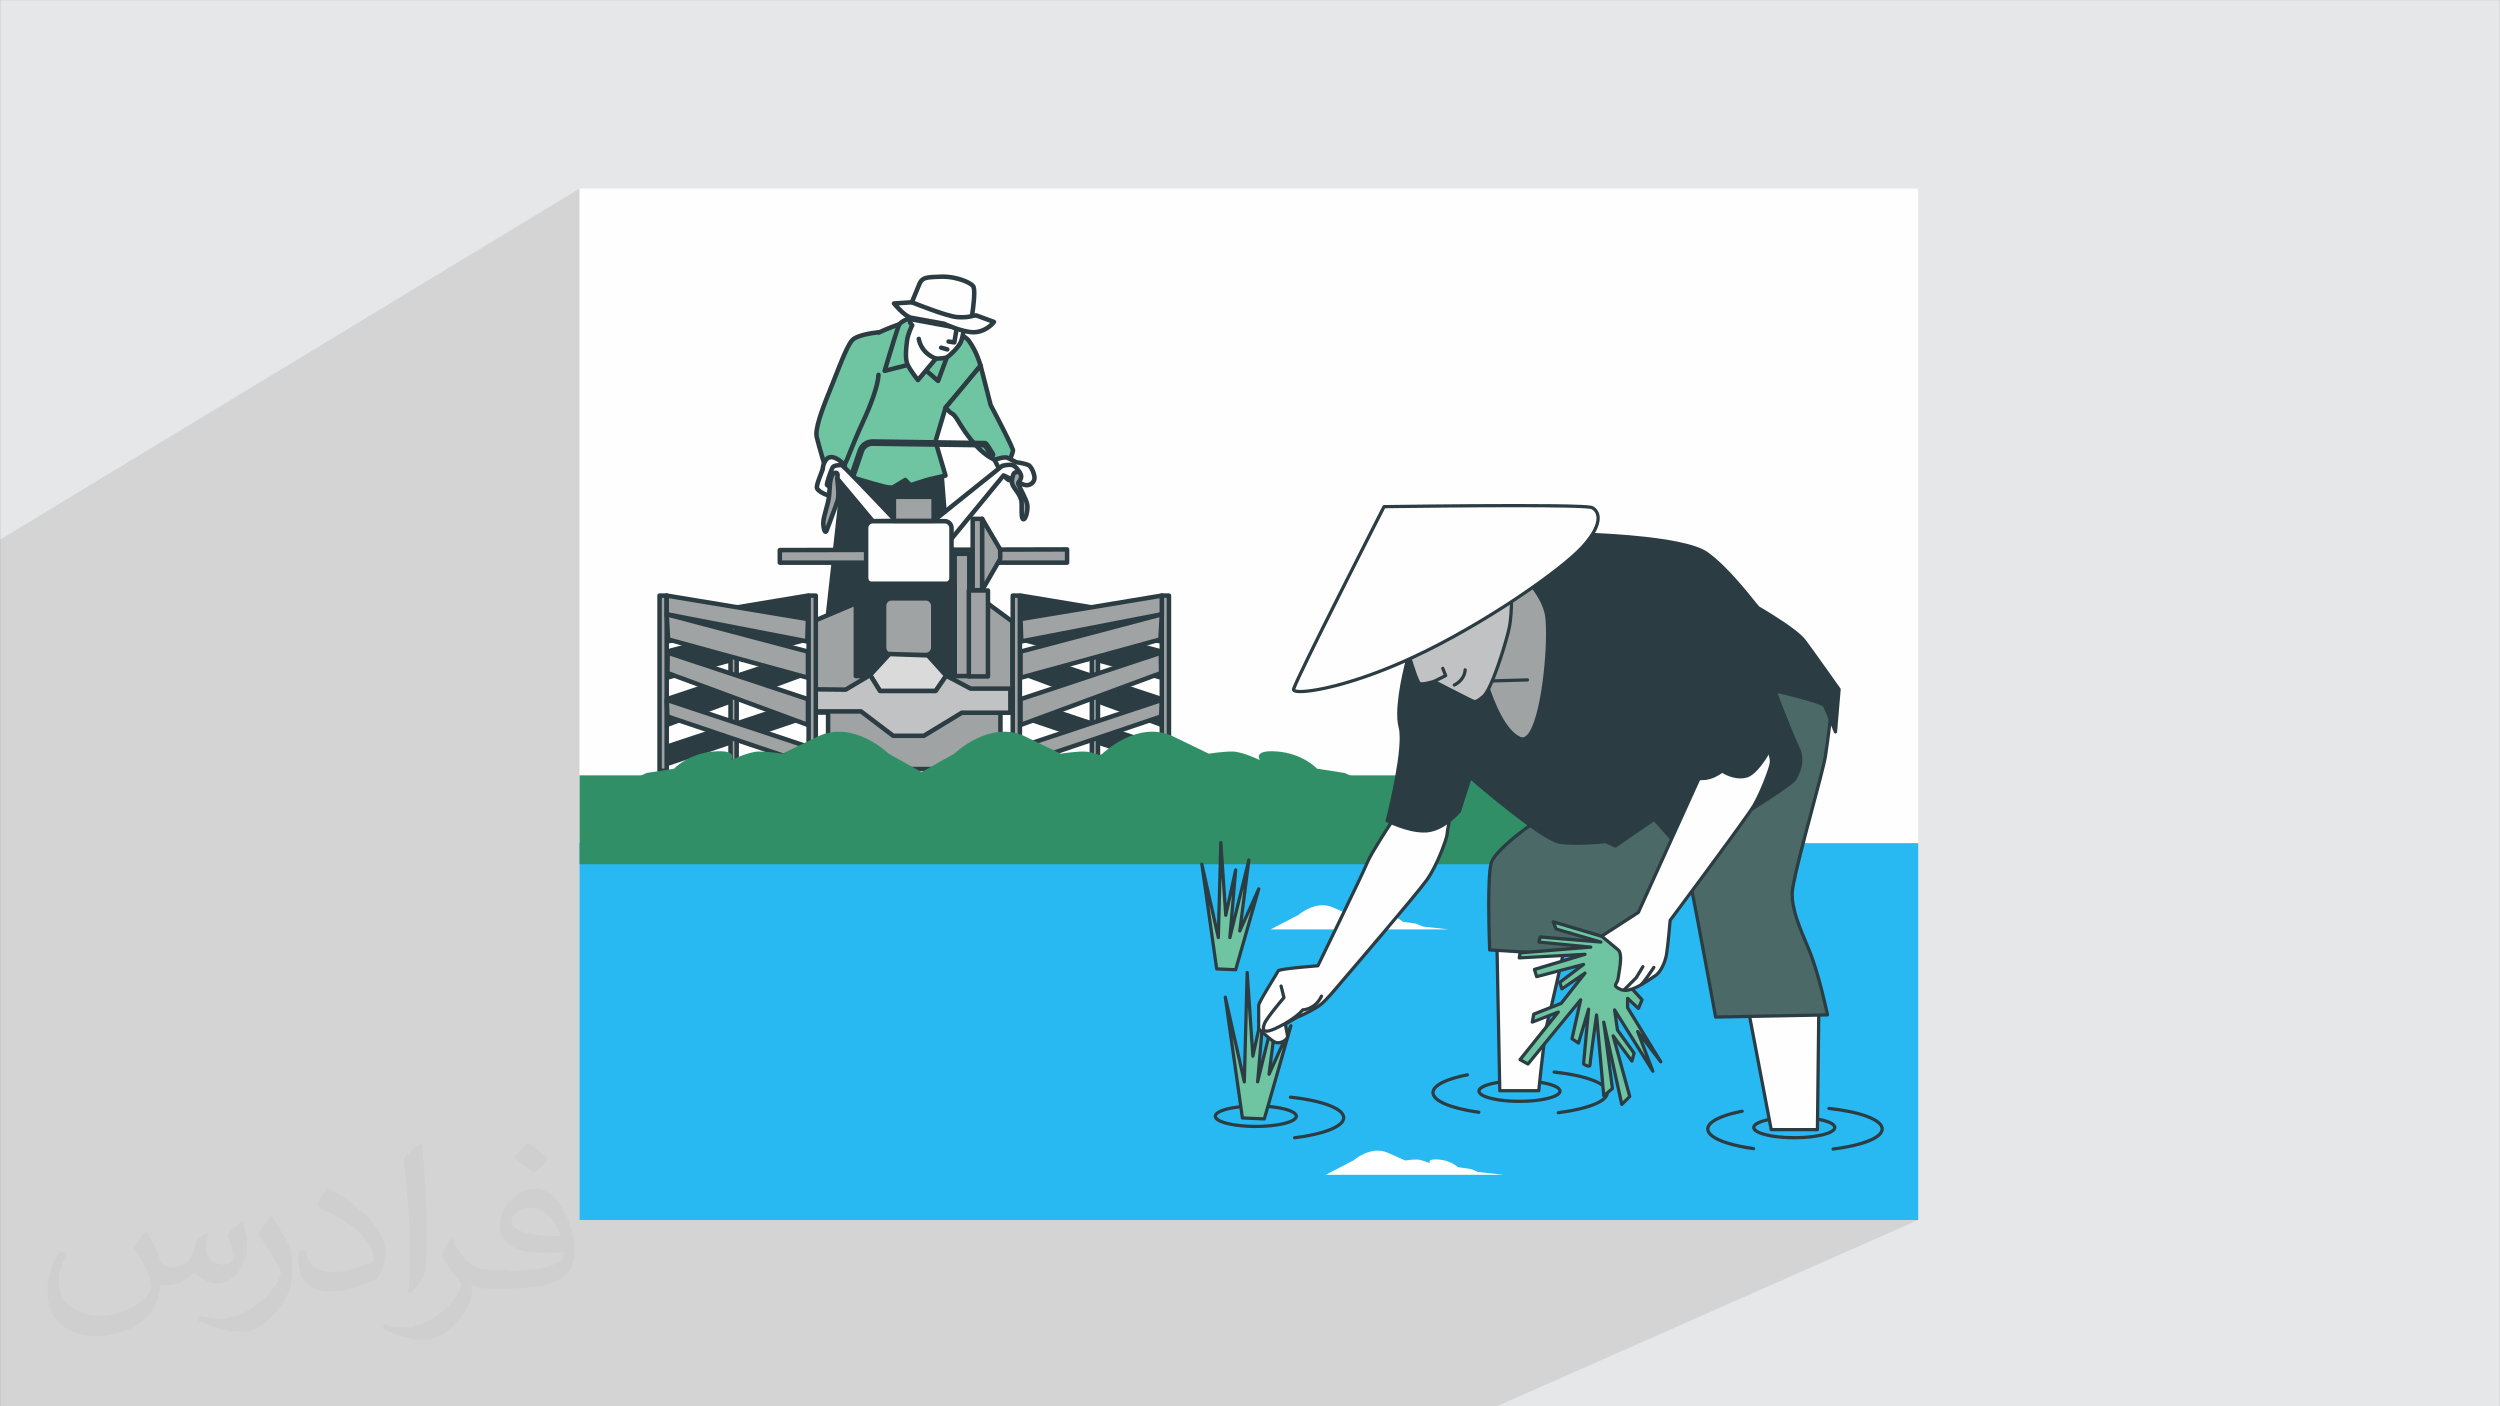<?xml version="1.0" encoding="UTF-8"?>
<!DOCTYPE svg PUBLIC "-//W3C//DTD SVG 1.1//EN" "http://www.w3.org/Graphics/SVG/1.1/DTD/svg11.dtd">
<!-- Creator: CorelDRAW -->
<svg xmlns="http://www.w3.org/2000/svg" xml:space="preserve" width="3.703in" height="2.083in" version="1.1" style="shape-rendering:geometricPrecision; text-rendering:geometricPrecision; image-rendering:optimizeQuality; fill-rule:evenodd; clip-rule:evenodd"
viewBox="0 0 3703.33 2083.33"
 xmlns:xlink="http://www.w3.org/1999/xlink"
 xmlns:xodm="http://www.corel.com/coreldraw/odm/2003">
 <rect x="0" y="0" width="3703.33" height="2083.33" fill="#333333" stroke="none"/>
 <defs>
  <style type="text/css">
   <![CDATA[
    .fil15 {fill:none;fill-rule:nonzero}
    .fil4 {fill:#29B9F2}
    .fil5 {fill:#318F68}
    .fil0 {fill:#E6E7E8}
    .fil3 {fill:#FEFEFE}
    .fil7 {fill:#2C3C43;fill-rule:nonzero}
    .fil12 {fill:#318F68;fill-rule:nonzero}
    .fil14 {fill:#4B6966;fill-rule:nonzero}
    .fil6 {fill:#6FC5A1;fill-rule:nonzero}
    .fil8 {fill:#9FA3A4;fill-rule:nonzero}
    .fil11 {fill:#C0C2C3;fill-rule:nonzero}
    .fil10 {fill:#D9DAD9;fill-rule:nonzero}
    .fil9 {fill:#FEFEFE;fill-rule:nonzero}
    .fil13 {fill:white;fill-rule:nonzero}
    .fil2 {fill:#373435;fill-opacity:0.031}
    .fil1 {fill:#373435;fill-opacity:0.102}
   ]]>
  </style>
 </defs>
 <g id="Layer_x0020_1">
  <polygon class="fil0" points="-0,0.07 3703.33,0.07 3703.33,2083.26 -0,2083.26 "/>
  <polygon class="fil1" points="-0,1617.9 -0,799.38 858.46,279.33 858.46,1148.64 858.46,1164.18 858.46,1249.13 858.46,1280.33 858.46,1807.34 2841.53,1807.34 2217.46,2083.26 308.61,2083.26 -0,2083.26 -0,1741.9 -0,1712.52 -0,1632.53 "/>
  <path class="fil2" d="M218.02 1826.24c7,11 12,21 16,32 3,7 5,19 21,19 5,0 11,-1 17,-5 7,-3 12,-9 14,-17l6 -21 15 -7 1 1c-2,8 -3,16 -3,21 0,18 15,24 27,24 7,0 13,-4 13,-10 0,-8 -4,-23 -8,-35 7,-7 14,-14 22,-20l1 1c4,15 6,30 6,40 0,10 -4,20 -8,27 -7,14 -20,25 -36,25 -12,0 -25,-6 -34,-17l-1 0c-9,11 -22,20 -43,20l-7 0c-1,14 -4,24 -9,33 -13,25 -50,42 -85.01,42 -49,0 -73.01,-28 -73.01,-66 0,-23 8,-45 19,-60l10 4c-7,14 -12,27 -12,40 0,35 29,52 62,52 31,0 68.01,-19 75.01,-42 -3,-25 -12,-36 -26,-59 4,-7 10,-15 17,-23l1 0 0 0 2 1 0 0 0 0 0 0 0 0 0 0 0 0 0 0 0.02 -0.01 -0.01 0.01 0 0zm564.05 -133.01c10,6 20,14 30,23 -6,8 -12,15 -21,21 -10,-8 -20,-15 -30,-22 7,-8 14,-15 20,-22l0 0 1 0 0 0 0 0 0 0 0 0 0 0 0 0 0 0zm5 96.01c-17,0 -30,11 -30,19 0,17 33,23 73.01,23 -5,-20 -22,-42 -43,-42l0 0 -0.01 0zm-37 93.01c22,0 41,-1 55,-4 16,-4 30,-12 30,-18 0,-2 0,-3 -1,-5 -9,1 -19,1 -29,1 -29,0 -52,-7 -61,-23 -2,-5 -4,-10 -4,-16 0,-16 7,-32 19,-42 10,-9 21,-14 33,-14 20,0 37,16 48,42 6,14 11,30 11,51 0,14 -4,25 -12,34 -16,15 -45,21 -90.01,21l-20 0 0 0 -5 0c-11,0 -19,-2 -25,-7l-1 0c0,3 1,5 1,7 0,10 -3,23 -10,33 -20,30 -42,43 -60,43 -19,0 -42,-7 -63,-17l4 -7c7,3 16,5 29,5 34,0 78.01,-33 84.01,-64 -1,-3 -4,-6 -7,-10 -10,-12 -16,-22 -22,-32 5,-10 10,-18 14,-25l2 0c14,29 28,46 57,46l5 0 0 0 21 0 0 0 -3 1 0 0 0 0 0 0 0 0 0 0 0 0 0 0zm-146.01 31c2,-14 3,-29 3,-43l0 -21c0,-39 -5,-96.01 -9,-133.01 7,-8 17,-17 25,-23l2 1c5,47 7,101.01 7,151.01 0,13 -1,26 -2,35 -1,12 -8,21 -22,35l-3 -1 0 0 -1 -1 0 0 0 0 0 0 0 0 0 0 0 0 0 0zm-151.02 -62.01c1,18 10,33 41,33 20,0 36,-5 55,-14 3,-1 5,-3 5,-5 0,-12 -9,-27 -24,-41 -14,-13 -34,-25 -51,-32 -6,-3 -8,-5 -8,-8 0,-5 7,-16 13,-24l2 0c20,11 43,27 60,44 15,16 25,33 25,51 0,13 -4,26 -11,38 -22,11 -46,20 -70.01,20 -29,0 -48,-14 -48,-45 0,-3 0,-9 1,-16l10 0 0 0 0 -1 0 0 0 0 0 0 0 0 0 0 0 0 0 0 0 0 0.01 0zm-52 -52l18 29c7,11 13,22 13,41l0 24c0,19 -12,39 -32,60 -15,14 -29,20 -42,20 -19,0 -40,-6 -65,-17l3 -7c8,2 17,4 28,4 36,0 72.01,-26 89.01,-58 2,-4 3,-7 3,-9 0,-4 -2,-8 -4,-11 -9,-17 -19,-33 -30,-47 6,-9 12,-18 18,-27l1 0 0 -2 0 0 0 0 0 0 0 0 0 0 0 0 0 0 0 0 -0.01 0z"/>
  <g id="_2058578647952">
   <rect class="fil3" x="858.46" y="279.33" width="1983.07" height="969.8"/>
   <rect class="fil4" x="858.46" y="1249.13" width="1983.07" height="558.21"/>
   <rect class="fil5" x="858.46" y="1148.64" width="1545.33" height="131.69"/>
   <path class="fil6" d="M1331.96 457.09c0,0 11.34,4.21 21.91,1.05 10.55,-3.17 18.16,-8.61 18.16,-8.61 0.02,0 -17.69,-7.81 -40.07,7.56z"/>
   <path class="fil6" d="M1398.43 460.39c0,0 12.07,-0.37 20.15,-7.25 8.09,-6.87 12.5,-14.74 12.5,-14.73 0.02,0 -19.46,-0.55 -32.65,21.98l0 -0z"/>
   <polygon class="fil7" points="1249.72,700.59 1223.33,938.76 1413.35,938.76 1394.87,703.88 1336.15,678.81 "/>
   <path class="fil7" d="M1249.72 700.59l-3.32 -0.37 -26.39 238.17c-0.11,0.95 0.19,1.89 0.83,2.6 0.64,0.71 1.54,1.11 2.49,1.11l190.02 0c0.93,0 1.82,-0.39 2.45,-1.07 0.64,-0.68 0.95,-1.61 0.88,-2.53l-18.47 -234.88c-0.1,-1.24 -0.87,-2.33 -2.02,-2.81l-58.72 -25.07c-0.67,-0.28 -1.42,-0.35 -2.13,-0.17l-86.43 21.78c-1.35,0.34 -2.35,1.49 -2.51,2.88l3.32 0.37 0.81 3.24 85.34 -21.5 55.83 23.83 18.02 229.25 -182.67 0 25.98 -234.46 -3.32 -0.37 0.81 3.24 -0.81 -3.24 0.01 0.01z"/>
   <polygon class="fil8" points="1208.16,918.97 1268.86,893.24 1462.17,893.24 1499.78,920.95 1499.78,1055.89 1481.97,1055.89 1481.97,1139.34 1226.63,1139.34 1226.63,1055.54 1207.41,1055.54 "/>
   <path class="fil7" d="M1208.16 918.97l1.31 3.08 60.07 -25.47 191.54 0 35.36 26.06 0 129.9 -14.46 0c-0.88,0 -1.75,0.35 -2.37,0.98 -0.62,0.62 -0.98,1.48 -0.98,2.37l0 80.11 -248.65 0 0 -80.45c0,-0.88 -0.35,-1.74 -0.98,-2.36 -0.62,-0.62 -1.48,-0.98 -2.37,-0.98l-15.85 0 0.72 -133.21 -3.34 -0.02 1.31 3.08 -1.31 -3.08 -3.35 -0.02 -0.74 136.58c-0.01,0.89 0.34,1.74 0.98,2.37 0.63,0.63 1.48,0.98 2.37,0.98l15.87 0 0 80.45c0,0.88 0.35,1.74 0.98,2.36 0.62,0.62 1.48,0.98 2.36,0.98l255.34 0c0.87,0 1.74,-0.36 2.36,-0.98 0.62,-0.62 0.98,-1.48 0.98,-2.36l0 -80.11 14.47 0c0.88,0 1.74,-0.36 2.36,-0.98 0.63,-0.62 0.98,-1.48 0.98,-2.36l0 -134.94c0,-1.06 -0.51,-2.06 -1.37,-2.7l-37.6 -27.7c-0.57,-0.43 -1.27,-0.66 -1.98,-0.66l-193.31 0 -1.31 0.27 -60.7 25.74c-1.23,0.52 -2.03,1.72 -2.04,3.06l3.35 0.02 0.01 -0.01z"/>
   <path class="fil6" d="M1338.97 478.05c0,0 -55.16,17.52 -63.6,33.1 -8.44,15.57 -21.03,144.57 -21.03,144.57l-9.24 46.19c0,0 64.66,20.15 71.15,20.15 6.49,0 6.49,0 6.49,0l18.17 -11.03 7.78 7.78c0,0 23.37,-7.78 29.2,-9.08 5.84,-1.3 22.72,-5.2 22.72,-5.2l-14.94 -50.62 14.94 -49.97c0,0 20.76,-24.01 28.55,-33.75 7.79,-9.73 23.36,-28.55 23.36,-28.55 0,0 -5.84,-21.42 -17.52,-37 -11.68,-15.57 -76.58,-33.75 -96.05,-26.6l0.02 0.01z"/>
   <path class="fil7" d="M1338.97 478.05l-1.01 -3.19c-0.06,0.02 -13.93,4.42 -28.94,10.82 -7.51,3.2 -15.31,6.89 -21.89,10.85 -6.56,4.01 -11.96,8.08 -14.7,13.02 -1.38,2.59 -2.45,6.37 -3.65,11.53 -4.1,17.89 -8.51,51.33 -11.94,80.47 -3.43,29.12 -5.84,53.83 -5.84,53.85l3.33 0.32 -3.28 -0.65 -9.23 46.19c-0.34,1.68 0.64,3.34 2.28,3.85 0.01,0.01 16.19,5.05 33.19,10.09 8.5,2.53 17.21,5.05 24.23,6.96 3.51,0.95 6.6,1.74 9.06,2.31 2.52,0.56 4.15,0.93 5.67,0.95 6.49,0 6.49,0 6.49,0 0.62,0 1.21,-0.16 1.74,-0.48l15.93 -9.67 5.92 5.93c0.91,0.9 2.22,1.21 3.43,0.81 0.01,0 5.82,-1.94 12.38,-4.04 6.51,-2.09 13.91,-4.38 16.5,-4.95 5.87,-1.31 22.73,-5.2 22.74,-5.2 0.9,-0.21 1.67,-0.78 2.13,-1.57 0.47,-0.8 0.58,-1.75 0.32,-2.64l-14.65 -49.67 14.65 -49.02 -3.2 -0.96 2.53 2.19c0.01,-0.02 20.75,-24 28.63,-33.85l0 0.01c3.87,-4.84 9.71,-11.98 14.57,-17.9 4.86,-5.92 8.74,-10.61 8.76,-10.62 0.69,-0.84 0.93,-1.97 0.65,-3.01 -0.08,-0.19 -5.88,-21.81 -18.07,-38.12l0 0c-3.08,-4.04 -8.23,-7.52 -14.75,-10.93 -19.55,-10.07 -51.47,-18.56 -72.09,-18.61 -5.04,0.01 -9.41,0.49 -13.03,1.8l1.15 3.15 -1.01 -3.19 1.01 3.19 1.15 3.13c2.39,-0.89 6.17,-1.4 10.72,-1.39 12.57,-0.02 30.98,3.67 47.22,9 8.12,2.65 15.72,5.72 21.8,8.87 6.08,3.12 10.62,6.46 12.48,9l0 0c5.57,7.42 9.86,16.44 12.71,23.57 1.43,3.56 2.5,6.66 3.21,8.85 0.35,1.09 0.62,1.96 0.8,2.56l0.25 0.88 3.22 -0.88 -2.57 -2.13c-0.01,0 -15.57,18.82 -23.39,28.59l0 0c-3.83,4.8 -10.98,13.24 -17.13,20.44 -6.16,7.21 -11.33,13.2 -11.34,13.21l-0.67 1.23 -14.93 49.97c-0.19,0.62 -0.19,1.28 0,1.91l14.93 50.62 3.21 -0.95 -0.76 -3.26c-0.02,0 -16.88,3.89 -22.69,5.19 -3.25,0.73 -10.46,2.98 -17.09,5.11 -6.59,2.11 -12.44,4.07 -12.44,4.07l1.06 3.17 2.37 -2.36 -7.78 -7.79c-1.1,-1.09 -2.78,-1.3 -4.1,-0.5l-18.17 11.04 1.73 2.85 0 -3.34c0,0 0,0 -6.49,0 -0.09,0.04 -1.91,-0.24 -4.17,-0.78 -8.16,-1.88 -24.75,-6.7 -39.18,-11.03 -7.22,-2.17 -13.93,-4.22 -18.83,-5.72 -4.9,-1.51 -7.97,-2.47 -7.98,-2.47l-1 3.19 3.28 0.65 9.23 -46.19 0.05 -0.33c0.01,-0.02 0.79,-8.05 2.1,-20.37 1.96,-18.48 5.11,-46.59 8.55,-71.48 1.72,-12.44 3.52,-24.09 5.26,-33.29 0.87,-4.6 1.73,-8.59 2.56,-11.74 0.8,-3.13 1.63,-5.46 2.17,-6.42 1.46,-2.85 6.13,-6.81 12.29,-10.47 9.21,-5.57 21.63,-10.87 31.67,-14.74 5.03,-1.93 9.46,-3.51 12.64,-4.6 3.18,-1.1 5.07,-1.69 5.07,-1.7l0.14 -0.05 -1.15 -3.13 -0.01 -0z"/>
   <path class="fil6" d="M1349.84 470.74c0,0 -14.76,4.06 -18.01,10.56 -3.25,6.48 -21.42,68.14 -21.42,68.14l48.02 -12.33 31.15 27.26 12.98 -35.04c0,0 0,-27.26 -15.57,-41.54 -15.58,-14.28 -28.23,-22.41 -37.15,-17.04l0 -0.01z"/>
   <path class="fil7" d="M1349.84 470.74l-0.89 -3.23c-0.1,0.03 -3.91,1.08 -8.26,3.02 -2.18,0.98 -4.5,2.17 -6.6,3.65 -2.09,1.48 -4.03,3.22 -5.26,5.62l0 0c-0.56,1.15 -1.18,2.81 -2.01,5.19 -5.72,16.34 -19.6,63.47 -19.62,63.51 -0.34,1.16 -0.03,2.4 0.8,3.26 0.83,0.87 2.07,1.22 3.24,0.92l46.31 -11.89 29.83 26.1c0.82,0.72 1.97,1 3.02,0.73 1.06,-0.28 1.93,-1.06 2.31,-2.08l12.98 -35.05 0.2 -1.16c0,-0.16 0,-7.18 -2.03,-16.15 -2.04,-8.94 -6.07,-19.96 -14.63,-27.85 -6.22,-5.7 -12.03,-10.5 -17.5,-13.94 -5.46,-3.43 -10.63,-5.61 -15.78,-5.65 -2.74,-0.01 -5.46,0.69 -7.86,2.15l1.72 2.87 -0.89 -3.23 0.89 3.23 1.73 2.87c1.36,-0.81 2.73,-1.18 4.41,-1.19 3.1,-0.03 7.3,1.5 12.21,4.61 4.9,3.09 10.48,7.66 16.55,13.22 7.01,6.39 10.77,16.15 12.63,24.4 0.93,4.11 1.4,7.82 1.63,10.48 0.12,1.33 0.17,2.4 0.21,3.12 0.03,0.73 0.02,1.07 0.03,1.07l3.34 0 -3.14 -1.17 -11.3 30.5 -27.5 -24.06c-0.83,-0.73 -1.96,-1 -3.03,-0.72l-48.03 12.33 0.83 3.24 3.21 0.94c0,-0.01 1.14,-3.85 2.89,-9.72 2.63,-8.81 6.65,-22.19 10.31,-33.95 1.82,-5.89 3.57,-11.36 4.99,-15.66 0.72,-2.14 1.35,-3.99 1.87,-5.43 0.52,-1.42 0.95,-2.49 1.13,-2.83l0 0c0.39,-0.85 1.52,-2.04 3.12,-3.15 2.37,-1.68 5.64,-3.16 8.25,-4.15 1.31,-0.5 2.47,-0.89 3.28,-1.15l0.94 -0.3 0.31 -0.09 0.83 -0.35 -1.73 -2.87 0.06 -0.01z"/>
   <path class="fil9" d="M1349.84 470.74c0,0 -3.74,4.72 -1.14,7.96 2.6,3.25 2.6,3.25 2.6,3.25 0,0 -6.5,12.33 -7.79,23.36 -1.3,11.04 -3.25,26.61 1.29,35.69 4.55,9.09 14.93,22.07 14.93,22.07l26.61 -31.8c0,0 12.33,0 16.22,-1.94 3.89,-1.95 17.52,-14.93 20.76,-22.72 3.25,-7.78 5.2,-24.66 5.2,-24.66l-79.18 -19.46 0.49 8.26 0.02 -0z"/>
   <path class="fil7" d="M1349.84 470.74l-2.62 -2.07c-0.09,0.11 -0.71,0.9 -1.37,2.15 -0.64,1.26 -1.39,2.99 -1.41,5.19 -0.01,1.5 0.45,3.3 1.65,4.78l0 0c2.59,3.24 2.59,3.24 2.59,3.24l2.62 -2.09 -2.96 -1.56c-0.06,0.19 -6.7,12.58 -8.15,24.53l0 0c-0.68,5.81 -1.57,13 -1.57,20 0.02,6.3 0.67,12.46 3.2,17.58l0 0c4.85,9.65 15.25,22.56 15.31,22.66 0.63,0.78 1.57,1.24 2.57,1.26 1,0 1.96,-0.43 2.6,-1.2l26.6 -31.8 -2.56 -2.15 0 3.34c0.05,0 3.18,0 6.88,-0.25 1.85,-0.13 3.84,-0.31 5.69,-0.61 1.88,-0.31 3.56,-0.67 5.15,-1.44 1.52,-0.78 3.11,-2.02 5.11,-3.73 2.96,-2.54 6.51,-6.02 9.7,-9.67 3.2,-3.69 6.03,-7.44 7.54,-11.01 1.83,-4.43 3.1,-10.66 4.02,-15.97 0.91,-5.29 1.41,-9.56 1.41,-9.6 0.19,-1.67 -0.89,-3.23 -2.52,-3.63l-79.17 -19.47c-1.03,-0.26 -2.12,0 -2.94,0.68 -0.81,0.68 -1.26,1.71 -1.2,2.77l0.49 8.26 3.33 -0.2 -2.62 -2.07 2.62 2.07 3.34 -0.2 -0.22 -3.73 74.77 18.39 0.8 -3.24 -3.32 -0.38c0,0 -0.12,1.01 -0.35,2.68 -0.34,2.51 -0.94,6.47 -1.73,10.48 -0.79,3.99 -1.83,8.08 -2.88,10.59 -1.23,3.06 -5.31,8.25 -9.46,12.51 -2.08,2.16 -4.19,4.15 -5.97,5.68 -1.75,1.52 -3.33,2.63 -3.75,2.82 -0.36,0.2 -1.68,0.58 -3.21,0.81 -2.33,0.38 -5.26,0.58 -7.56,0.69 -2.3,0.1 -3.95,0.1 -3.96,0.1 -0.99,0 -1.93,0.43 -2.57,1.2l-26.6 31.8 2.56 2.15 2.61 -2.09c0,0 -0.63,-0.78 -1.65,-2.12 -3.07,-3.99 -9.73,-12.99 -12.9,-19.35l0 0c-1.77,-3.48 -2.51,-8.81 -2.49,-14.59 0,-6.44 0.83,-13.4 1.52,-19.22l0 0c0.58,-5.03 2.43,-10.67 4.16,-14.96 0.86,-2.15 1.69,-3.98 2.29,-5.26 0.3,-0.64 0.55,-1.14 0.72,-1.48l0.25 -0.5c0.62,-1.18 0.48,-2.61 -0.35,-3.65 0,0 0,0 -2.6,-3.24l0.01 0 -0.19 -0.6c-0.02,-0.47 0.26,-1.38 0.65,-2.09l0.52 -0.86 0.15 -0.22 0.04 -0.04 -0.82 -0.62 0.81 0.63 0.02 -0.02 -0.82 -0.62 0.81 0.63c0.52,-0.65 0.76,-1.44 0.72,-2.28l-3.34 0.2 -0.01 -0z"/>
   <polygon class="fil7" points="1351.3,473.32 1425.08,486.94 1433.23,473.84 1342.09,464.01 "/>
   <path class="fil7" d="M1351.3 473.32l-0.61 3.28 73.78 13.63c1.35,0.25 2.72,-0.36 3.44,-1.53l8.15 -13.1c0.61,-0.98 0.67,-2.2 0.17,-3.23 -0.5,-1.04 -1.5,-1.74 -2.65,-1.86l-91.15 -9.84c-1.41,-0.15 -2.76,0.6 -3.37,1.87 -0.61,1.28 -0.35,2.8 0.63,3.8l9.22 9.31c0.48,0.49 1.1,0.81 1.77,0.94l0.61 -3.28 2.37 -2.35 -2.6 -2.63 76.51 8.26 -4.13 6.64 -71.54 -13.21 -0.61 3.29 2.37 -2.35 -2.37 2.35 0 0z"/>
   <path class="fil7" d="M1357.7 502.38c0.03,0.31 0.59,5.76 4.3,12.49 3.69,6.72 10.68,14.69 23.13,19.51 1.72,0.67 3.66,-0.19 4.33,-1.91 0.67,-1.72 -0.18,-3.66 -1.91,-4.33 -10.92,-4.26 -16.58,-10.9 -19.7,-16.51 -1.55,-2.8 -2.43,-5.35 -2.92,-7.16 -0.25,-0.91 -0.4,-1.63 -0.48,-2.11l-0.08 -0.52 -0.02 -0.11 -0.05 0 0.05 0 -0.05 0 0.05 0c-0.18,-1.84 -1.81,-3.18 -3.65,-3.01 -1.83,0.18 -3.19,1.82 -3,3.65l0 0.02z"/>
   <path class="fil7" d="M1413.55 487.86l-2.69 15.59 -5.19 -0.8c-1.83,-0.28 -3.54,0.97 -3.82,2.8 -0.28,1.82 0.97,3.53 2.8,3.81l8.44 1.3c1.81,0.28 3.49,-0.94 3.81,-2.74l3.24 -18.82c0.31,-1.82 -0.91,-3.55 -2.73,-3.87 -1.82,-0.31 -3.55,0.91 -3.86,2.73l-0.01 0z"/>
   <path class="fil7" d="M1393.21 518.26l9.08 2.6c1.78,0.51 3.63,-0.52 4.13,-2.3 0.51,-1.78 -0.52,-3.63 -2.29,-4.14l-9.09 -2.59c-1.77,-0.51 -3.63,0.52 -4.13,2.3 -0.51,1.77 0.52,3.62 2.3,4.13l0 0z"/>
   <path class="fil9" d="M1350.73 447.81l-26.45 1.77c0,0 15.87,19.39 25.57,21.16 9.7,1.76 48.49,8.81 48.49,8.81 0,0 31.74,14.99 48.49,12.35 16.76,-2.64 25.57,-14.99 25.57,-14.99l-26.45 -9.7 -6.17 0.88 -89.04 -20.28 -0.01 -0.01z"/>
   <path class="fil7" d="M1350.73 447.81l-0.22 -3.33 -26.46 1.76c-1.24,0.08 -2.35,0.86 -2.84,2.01 -0.5,1.14 -0.31,2.48 0.48,3.45 0.05,0.06 4.07,4.98 9.4,10.19 2.67,2.61 5.66,5.3 8.7,7.51 3.08,2.2 6.14,4 9.46,4.63 4.85,0.88 16.97,3.08 27.87,5.07 10.92,1.98 20.61,3.74 20.61,3.74l0.6 -3.29 -1.43 3.03c0.06,0.02 6.85,3.23 15.87,6.45 9.06,3.21 20.25,6.49 29.7,6.52 1.67,0 3.3,-0.11 4.87,-0.35 18.22,-2.94 27.52,-16.04 27.77,-16.35 0.6,-0.85 0.78,-1.94 0.48,-2.93 -0.31,-0.99 -1.07,-1.8 -2.05,-2.15l-26.45 -9.7 -1.62 -0.17 -5.56 0.79 -88.44 -20.13 -0.96 -0.08 0.22 3.33 -0.74 3.26 89.04 20.28 1.22 0.05 5.34 -0.77 25.66 9.41 1.15 -3.14 -2.72 -1.94 -0.05 0.07c-0.78,1.06 -8.99,11.34 -23.32,13.56 -1.15,0.18 -2.44,0.27 -3.83,0.27 -7.9,0.03 -18.77,-3.02 -27.45,-6.13 -4.35,-1.56 -8.19,-3.12 -10.92,-4.28 -1.37,-0.58 -2.46,-1.07 -3.21,-1.41 -0.75,-0.33 -1.13,-0.52 -1.14,-0.52l-0.83 -0.27c0,0 -38.78,-7.05 -48.49,-8.81 -1.54,-0.25 -4.09,-1.54 -6.72,-3.47 -3.98,-2.88 -8.26,-7.05 -11.48,-10.46 -1.61,-1.71 -2.96,-3.24 -3.91,-4.33 -0.94,-1.09 -1.46,-1.72 -1.46,-1.73l-2.59 2.12 0.22 3.33 26.45 -1.76 -0.22 -3.34 -0.74 3.26 0.74 -3.26 -0 0.01z"/>
   <path class="fil9" d="M1361.31 422.24l-10.58 25.57c0,0 52.01,21.16 67.88,22.04 15.87,0.89 21.16,-1.76 21.16,-1.76 0,0 6.17,-37.91 1.76,-44.08 -4.41,-6.17 -27.33,-14.99 -47.6,-14.11 -20.28,0.88 -28.21,0 -32.62,12.34l-0.01 0z"/>
   <path class="fil7" d="M1361.31 422.24l-3.09 -1.28 -10.58 25.56c-0.34,0.83 -0.34,1.75 0,2.57 0.35,0.82 1,1.47 1.82,1.81 0.03,0.01 13.06,5.31 28.13,10.74 7.53,2.72 15.57,5.46 22.77,7.6 7.24,2.13 13.52,3.68 18.06,3.94 2.33,0.13 4.44,0.19 6.36,0.19 11.48,0 15.91,-2 16.49,-2.29 0.96,-0.48 1.63,-1.4 1.8,-2.46 0.01,-0.09 3.38,-20.65 3.39,-34.42 0,-2.48 -0.11,-4.76 -0.39,-6.75 -0.32,-2.01 -0.68,-3.72 -1.82,-5.4l0 0c-1.61,-2.19 -4.01,-3.91 -7.11,-5.67 -9.26,-5.14 -25,-9.86 -40.35,-9.89 -1,0 -2,0.02 -3.01,0.06 -10.09,0.46 -17.17,0.38 -23.03,2 -2.91,0.81 -5.56,2.17 -7.7,4.3 -2.14,2.12 -3.69,4.87 -4.9,8.26l3.15 1.12 -3.09 -1.28 3.09 1.28 3.15 1.12c1,-2.78 2.09,-4.55 3.31,-5.76 1.8,-1.78 4.22,-2.76 8.54,-3.35 4.27,-0.59 10.12,-0.68 17.76,-1.02 0.9,-0.03 1.81,-0.05 2.72,-0.05 9.29,-0.01 19.13,1.99 27.04,4.69 3.95,1.35 7.41,2.87 10.06,4.35 2.63,1.44 4.44,2.97 4.93,3.72l0 0 0.26 0.65c0.44,1.33 0.72,4.21 0.7,7.61 0.01,6.38 -0.81,14.79 -1.65,21.52 -0.42,3.37 -0.83,6.33 -1.15,8.45 -0.31,2.11 -0.51,3.37 -0.51,3.37l3.3 0.54 -1.49 -3 0.85 1.7 -0.79 -1.73 -0.06 0.03 0.85 1.7 -0.79 -1.73 -0.68 0.24c-1.44,0.45 -5.35,1.38 -12.88,1.38 -1.78,0 -3.78,-0.05 -5.98,-0.17 -3.38,-0.17 -9.56,-1.6 -16.54,-3.68 -10.52,-3.12 -23.12,-7.66 -33.06,-11.41 -4.97,-1.88 -9.28,-3.56 -12.34,-4.77 -3.06,-1.21 -4.87,-1.94 -4.87,-1.94l-1.26 3.09 3.09 1.28 10.58 -25.57 0.06 -0.15 -3.15 -1.12 0.02 0.02z"/>
   <path class="fil6" d="M1452.54 541.65l14.93 58.41c0,0 33.75,63.6 33.1,67.49 -0.66,3.89 -3.9,11.69 -3.9,11.69 0,0 -17.52,0 -19.47,1.94 -1.95,1.95 -15.57,-4.54 -29.85,-19.46 -14.28,-14.93 -24.66,-32.45 -28.55,-38.94 -3.9,-6.49 -7.14,-9.73 -9.09,-10.38 -1.95,-0.65 -9.08,-8.44 -9.08,-8.44l51.91 -62.3 0 -0z"/>
   <path class="fil7" d="M1452.54 541.65l-3.24 0.82 14.93 58.41 0.29 0.74c0.01,0.01 2.07,3.89 5.17,9.81 4.65,8.88 11.63,22.32 17.43,33.98 2.9,5.82 5.51,11.22 7.37,15.33 0.93,2.05 1.67,3.79 2.16,5.06 0.24,0.63 0.42,1.16 0.52,1.5l0.09 0.33 0.07 -0.01 -0.07 0.01 0 0 0.07 -0.01 -0.07 0.01 1.69 -0.21 -1.7 0 0.01 0.21 1.69 -0.21 -1.7 0 2.56 0 -2.52 -0.41 -0.04 0.41 2.56 0 -2.52 -0.41 0 -0.01c-0.24,1.47 -1.17,4.36 -2.04,6.7 -0.43,1.18 -0.85,2.25 -1.16,3.02 -0.31,0.77 -0.49,1.22 -0.49,1.22l3.08 1.29 0 -3.34c-0.04,0 -4.45,0 -9.18,0.24 -2.37,0.13 -4.81,0.31 -6.9,0.61 -1.05,0.15 -2.01,0.32 -2.89,0.57 -0.91,0.3 -1.71,0.45 -2.87,1.5l1.62 1.62 -0.66 -2.2 -0.96 0.58 1.62 1.62 -0.66 -2.2 0.28 0.96 0 -1.02 -0.28 0.06 0.28 0.96 0 -1.02c-0.11,0.03 -1.41,-0.21 -3.05,-0.96 -5.08,-2.19 -14.08,-8.19 -23.27,-17.81 -13.95,-14.58 -24.23,-31.88 -28.1,-38.35 -2.03,-3.38 -3.92,-5.98 -5.66,-7.91 -1.78,-1.91 -3.26,-3.22 -5.24,-3.93l-0.51 1.54 0.7 -1.46 -0.19 -0.08 -0.51 1.54 0.7 -1.46 -0.09 0.19 0.11 -0.18 -0.01 -0.01 -0.09 0.19 0.11 -0.18c-0.15,-0.07 -0.96,-0.7 -1.79,-1.46 -1.28,-1.16 -2.83,-2.72 -4.03,-3.96 -1.2,-1.25 -2.05,-2.19 -2.06,-2.19l-2.46 2.26 2.57 2.14 51.92 -62.3 -2.57 -2.14 -3.24 0.82 3.24 -0.82 -2.57 -2.15 -51.91 62.3c-1.07,1.28 -1.03,3.17 0.1,4.4 0.02,0.02 1.83,1.98 3.91,4.08 1.05,1.04 2.16,2.12 3.2,3.03l1.53 1.23c0.53,0.37 0.98,0.7 1.85,1.01l0.17 0.09c1,0.5 3.9,3.42 7.1,8.85 3.91,6.51 14.41,24.26 29,39.53 6.5,6.79 12.87,11.9 18.22,15.35 2.67,1.73 5.09,3.05 7.2,3.96 2.14,0.91 3.85,1.48 5.72,1.52 0.96,-0.01 2.25,-0.14 3.48,-1.31l-1.09 -1.09 0.65 1.43 0.44 -0.34 -1.09 -1.09 0.65 1.43c0.11,-0.09 1.67,-0.47 3.45,-0.65 2.73,-0.32 6.3,-0.49 9.13,-0.57 2.85,-0.08 4.96,-0.08 4.96,-0.08 1.35,0 2.57,-0.81 3.09,-2.06 0.01,-0.03 0.84,-2 1.75,-4.51 0.93,-2.54 1.94,-5.48 2.35,-7.9l0 -0.01 0.06 -0.67c-0.03,-1.15 -0.27,-1.72 -0.54,-2.63 -1.05,-3.12 -3.55,-8.55 -6.81,-15.3 -9.77,-20.15 -26.13,-50.99 -26.14,-51l-2.96 1.56 3.24 -0.83 -14.93 -58.41c-0.31,-1.22 -1.28,-2.16 -2.5,-2.43 -1.23,-0.28 -2.5,0.15 -3.31,1.11l2.57 2.15 0.04 0.01z"/>
   <path class="fil6" d="M1301.33 492.33c0,0 -30.5,2.59 -38.94,11.67 -8.44,9.09 -21.42,45.43 -31.15,69.44 -9.74,24.02 -24.67,60.36 -21.42,73.99 3.25,13.63 11.68,41.53 11.68,41.53 0,0 20.77,11.69 24.66,7.15 3.9,-4.54 9.08,-16.22 9.74,-18.18 0.65,-1.95 13.63,-34.4 23.36,-55.16 9.74,-20.76 21.41,-51.27 22.07,-67.5l0 -62.94 0 0z"/>
   <path class="fil7" d="M1301.05 488.99c-0.08,0.01 -7.81,0.66 -16.7,2.49 -4.45,0.92 -9.2,2.12 -13.5,3.73 -4.29,1.64 -8.16,3.59 -10.92,6.52l0 0c-2.54,2.76 -4.95,6.88 -7.58,12.07 -7.82,15.5 -16.93,40.44 -24.21,58.39l0 0c-4.4,10.86 -9.89,24.29 -14.3,37.09 -4.4,12.83 -7.78,24.85 -7.81,33.67 0,1.87 0.15,3.62 0.54,5.26 3.3,13.83 11.72,41.69 11.73,41.72 0.25,0.83 0.8,1.52 1.56,1.94 0.05,0.03 3.76,2.11 8.42,4.23 2.33,1.06 4.9,2.12 7.43,2.95 2.54,0.81 4.98,1.43 7.37,1.44 0.94,-0.01 1.89,-0.1 2.86,-0.42 0.96,-0.31 1.98,-0.89 2.77,-1.8l-0.01 0c2.34,-2.76 4.6,-6.88 6.54,-10.74 0.96,-1.92 1.81,-3.74 2.46,-5.23 0.67,-1.5 1.12,-2.58 1.37,-3.31l0 -0.01c0.02,-0.05 0.31,-0.83 0.73,-1.91 3.02,-7.73 14.04,-34.85 22.48,-52.88 4.91,-10.5 10.31,-23.39 14.57,-35.79 4.26,-12.42 7.44,-24.21 7.81,-33 0.07,-1.85 -1.37,-3.4 -3.21,-3.47 -1.85,-0.08 -3.4,1.36 -3.48,3.2 -0.28,7.44 -3.27,19.01 -7.44,31.09 -4.17,12.11 -9.49,24.84 -14.3,35.12 -4.91,10.46 -10.6,23.79 -15.16,34.78 -2.27,5.49 -4.27,10.39 -5.73,14.04 -0.74,1.83 -1.33,3.34 -1.77,4.47 -0.45,1.15 -0.71,1.81 -0.85,2.24l0 -0.01c-0.07,0.24 -0.52,1.36 -1.14,2.73 -0.93,2.08 -2.29,4.97 -3.75,7.69 -1.45,2.71 -3.06,5.3 -4.21,6.63l-0.01 0 0.69 0.59 -0.48 -0.77 -0.21 0.18 0.69 0.59 -0.48 -0.77 0.15 0.25 -0.11 -0.27 -0.05 0.02 0.15 0.25 -0.11 -0.27 -0.8 0.09c-1.11,0.01 -3.13,-0.4 -5.3,-1.12 -3.27,-1.06 -6.99,-2.74 -9.83,-4.14 -1.43,-0.7 -2.63,-1.33 -3.49,-1.79 -0.85,-0.45 -1.31,-0.71 -1.31,-0.71l-1.64 2.91 3.2 -0.96c-0.01,-0.02 -2.1,-6.96 -4.61,-15.62 -2.51,-8.65 -5.43,-19.03 -7.02,-25.72 -0.23,-0.96 -0.37,-2.22 -0.36,-3.71 -0.04,-7.13 3.11,-18.99 7.44,-31.5 4.33,-12.54 9.77,-25.88 14.18,-36.75l0 0c4.89,-12.06 10.56,-27.14 16.05,-40.29 2.74,-6.57 5.43,-12.65 7.93,-17.59 2.48,-4.93 4.84,-8.75 6.52,-10.54l0 0c1.46,-1.62 4.57,-3.4 8.37,-4.8 5.7,-2.15 12.87,-3.64 18.56,-4.55 2.84,-0.46 5.31,-0.78 7.07,-0.98 1.76,-0.2 2.77,-0.28 2.77,-0.28 1.85,-0.16 3.21,-1.78 3.05,-3.62 -0.15,-1.84 -1.77,-3.2 -3.61,-3.05l0.03 0.02z"/>
   <path class="fil9" d="M1251.47 689.34c0,0 -11.64,-13.16 -21.27,-12.15 -9.61,1.01 -11.63,16.2 -11.63,17.72 0,1.52 -9.12,21.77 -8.61,27.33 0.5,5.57 15.7,12.15 18.23,11.65 2.52,-0.51 11.14,0.51 11.64,-7.59 0.51,-8.1 0.51,-10.62 1.52,-12.65 1.02,-2.03 5.57,-1.52 7.09,-5.57 1.51,-4.06 3.04,-18.73 3.04,-18.73l-0.01 -0.01z"/>
   <path class="fil7" d="M1251.47 689.34l2.5 -2.22c-0.08,-0.09 -2.89,-3.26 -7,-6.51 -4.16,-3.2 -9.54,-6.74 -15.69,-6.82l-1.43 0.07c-3.28,0.33 -5.99,1.96 -7.93,3.98 -2.92,3.05 -4.46,6.88 -5.43,10.12 -0.47,1.63 -0.79,3.1 -0.99,4.28 -0.19,1.22 -0.28,1.96 -0.3,2.67l2.4 0 -2.35 -0.48 -0.04 0.48 2.4 0 -2.35 -0.48 0.31 0.06 -0.3 -0.08 0 0.02 0.31 0.06 -0.3 -0.08c-0.06,0.28 -0.69,2.05 -1.52,4.15 -1.25,3.24 -3,7.67 -4.45,11.9 -0.73,2.11 -1.38,4.19 -1.87,6.08 -0.48,1.91 -0.82,3.58 -0.83,5.22l0.04 0.79 0 0c0.32,2.77 1.89,4.61 3.58,6.23 2.61,2.41 6.04,4.39 9.25,5.89 1.61,0.75 3.15,1.37 4.53,1.81 1.41,0.43 2.51,0.75 3.87,0.78l0.98 -0.09c0.12,-0.05 1.21,-0.11 2.46,-0.21 1.91,-0.18 4.5,-0.48 7.02,-1.97 1.25,-0.75 2.46,-1.85 3.34,-3.3 0.88,-1.46 1.4,-3.22 1.52,-5.19l0 0c0.25,-4.06 0.38,-6.73 0.56,-8.48 0.18,-1.78 0.37,-2.42 0.62,-2.89l0 0 -1.13 -0.56 0.81 0.98 0.31 -0.41 -1.13 -0.56 0.81 0.98 -0.07 -0.08 0.06 0.09 0.01 -0.01 -0.07 -0.08 0.06 0.09c0.13,-0.14 1.43,-0.56 3,-1.35 1.58,-0.78 3.6,-2.37 4.54,-4.96l0 -0.01c0.52,-1.43 0.89,-3.16 1.27,-5.2 1.1,-6.05 1.95,-14.31 1.96,-14.35 0.1,-0.93 -0.2,-1.87 -0.82,-2.56l-2.5 2.22 -3.32 -0.35c0,0.01 -0.38,3.62 -0.94,7.74 -0.28,2.05 -0.6,4.23 -0.94,6.1 -0.33,1.85 -0.72,3.46 -0.96,4.07l0 -0.01 -0.63 0.92c-0.41,0.36 -1.2,0.71 -2.31,1.15 -0.55,0.23 -1.18,0.48 -1.89,0.93 -0.7,0.43 -1.56,1.15 -2.11,2.26l0 -0.01c-0.78,1.55 -1.08,3.19 -1.28,5.21 -0.21,2.06 -0.33,4.7 -0.58,8.73l0 0c-0.11,1.44 -0.47,2.07 -0.86,2.54 -0.56,0.69 -1.76,1.21 -3.33,1.47 -0.78,0.13 -1.59,0.2 -2.38,0.26 -0.8,0.07 -1.51,0.09 -2.39,0.25l0.33 1.65 0 -1.69 -0.33 0.04 0.33 1.65 0 -1.69 -0.01 0c-0.33,-0.01 -1.8,-0.39 -3.39,-1.03 -2.44,-0.96 -5.51,-2.51 -7.8,-4.15 -1.14,-0.81 -2.09,-1.65 -2.67,-2.33l-0.58 -0.84 -0.11 -0.28 0 -0.01 0 -0.17c-0.03,-0.82 0.42,-3.09 1.2,-5.63 1.16,-3.86 2.95,-8.6 4.46,-12.5 0.76,-1.95 1.44,-3.7 1.95,-5.06 0.26,-0.69 0.46,-1.27 0.63,-1.78l0.22 -0.75c0.06,-0.28 0.14,-0.49 0.15,-1.13l-0.11 0 0.11 0 0 0 -0.11 0 0.11 0c0.02,-0.66 0.59,-4.69 2.1,-8.11 0.75,-1.73 1.72,-3.33 2.83,-4.41 1.12,-1.09 2.23,-1.71 3.72,-1.88l0.72 -0.04c3.24,-0.09 7.96,2.49 11.55,5.39 1.81,1.42 3.37,2.87 4.46,3.95l1.27 1.29 0.32 0.35 0.09 0.1 2.5 -2.21 -3.32 -0.35 3.32 0.35 -0.06 -0z"/>
   <path class="fil9" d="M1493.45 678.71l12.15 6.07c0,0 15.69,2.02 19.23,5.06 3.55,3.04 7.6,12.15 7.6,18.22 0,6.08 -6.07,11.13 -12.16,10.63 -6.07,-0.51 -11.64,-4.55 -16.7,-6.07 -5.07,-1.52 -9.11,0 -12.65,-4.05 -3.55,-4.05 -8.61,-10.13 -10.13,-12.66 -1.52,-2.53 -7.6,-14.68 -7.6,-14.68 0,0 16.2,-6.07 20.25,-2.53l0.02 0.02z"/>
   <path class="fil7" d="M1493.45 678.71l-1.5 2.99 12.15 6.07 1.07 0.33c0,0 0.93,0.12 2.42,0.35 2.23,0.35 5.68,0.94 8.8,1.7 1.56,0.38 3.04,0.81 4.19,1.23 1.14,0.41 1.99,0.91 2.07,1l0 0c1.07,0.86 2.93,3.65 4.22,6.75 1.33,3.09 2.22,6.63 2.2,8.94 0,1.81 -0.87,3.63 -2.41,5.05 -1.52,1.41 -3.61,2.29 -5.55,2.28l-0.57 -0.03c-2.38,-0.19 -4.95,-1.14 -7.63,-2.37 -2.68,-1.21 -5.41,-2.67 -8.39,-3.58l0 0c-3.07,-0.91 -5.64,-0.9 -7.36,-1.18 -1.77,-0.32 -2.51,-0.54 -3.74,-1.87l0 0c-1.74,-1.99 -3.88,-4.5 -5.74,-6.8 -1.85,-2.26 -3.48,-4.44 -4.03,-5.36l0 0c-0.63,-1.03 -2.57,-4.78 -4.26,-8.09 -1.7,-3.34 -3.21,-6.37 -3.22,-6.37l-2.99 1.49 1.18 3.13c0,0 0.55,-0.2 1.51,-0.53 2.85,-0.99 9.46,-2.94 13.28,-2.89 0.73,-0.01 1.32,0.07 1.69,0.16l0.37 0.12 0.05 0.02 0.13 -0.2 -0.17 0.19 0.04 0.02 0.13 -0.2 -0.17 0.19 0.71 0.48 1.5 -2.99 2.2 -2.52c-2.06,-1.7 -4.3,-1.89 -6.48,-1.93 -3.75,0.02 -7.88,1 -11.24,1.94 -3.34,0.95 -5.85,1.89 -5.9,1.91 -0.89,0.33 -1.6,1.03 -1.94,1.91 -0.35,0.88 -0.3,1.87 0.12,2.72 0,0 1.53,3.04 3.24,6.41 1.73,3.4 3.58,6.99 4.49,8.49l-0.01 0c0.97,1.61 2.63,3.74 4.57,6.15 1.93,2.39 4.1,4.94 5.91,7l-0.01 0c2.31,2.72 5.36,3.76 7.77,4.08 2.45,0.35 4.45,0.36 6.45,0.97l-0.01 0c2.08,0.62 4.67,1.94 7.55,3.26 2.89,1.31 6.14,2.63 9.84,2.95l1.12 0.05c3.84,-0.02 7.4,-1.58 10.09,-4.05 2.68,-2.47 4.56,-5.98 4.56,-9.96 -0.02,-3.76 -1.17,-7.83 -2.74,-11.56 -1.63,-3.73 -3.56,-7.02 -6.03,-9.2l0 0c-1.66,-1.36 -3.51,-2.02 -5.68,-2.72 -6.38,-1.99 -15.21,-3.1 -15.3,-3.12l-0.43 3.32 1.5 -2.99 -12.16 -6.08 -1.49 2.99 2.2 -2.52 -2.2 2.52 0.04 -0.04z"/>
   <path class="fil7" d="M1267 707.38l12.81 -37.69c1.84,-5.42 6.87,-9.02 12.55,-9.02l0.19 0c41.37,0.58 164.98,2.33 166.39,2.33l0 -4.63 -2.01 4.19c0.37,0.17 0.97,0.43 2.01,0.44l0 -4.63 -2.01 4.19 1.41 -2.93 -2.25 2.38c0.06,0.03 0.14,0.19 0.84,0.55l1.41 -2.93 -2.25 2.38 0.03 0.03c0.28,0.28 1.22,1.51 2.17,2.94 1.47,2.19 3.21,5 4.56,7.23 1.35,2.24 2.31,3.89 2.31,3.9 1.39,2.39 4.46,3.21 6.85,1.82 2.4,-1.39 3.21,-4.46 1.82,-6.86 -0.01,-0.03 -2.3,-3.96 -4.8,-7.95 -1.26,-2 -2.57,-4.01 -3.75,-5.64 -0.6,-0.82 -1.15,-1.54 -1.77,-2.21l-1.16 -1.08 -1.08 -0.67c-0.5,-0.23 -1.2,-0.53 -2.34,-0.54 -1.11,0 -124.96,-1.74 -166.25,-2.33l0 0 -0.33 0c-9.99,0 -18.83,6.37 -22.05,15.82l-12.81 37.7c-0.89,2.62 0.52,5.47 3.13,6.36 2.62,0.89 5.47,-0.51 6.36,-3.13l0.02 -0.03z"/>
   <path class="fil9" d="M1327.13 771.67c0,0 -77.46,-82 -79.98,-82.5 -2.52,-0.51 -11.57,0 -13.58,3.02 -2.01,3.02 -9.56,24.65 -8.55,26.16 1,1.51 5.53,2.51 7.54,1.01 2.01,-1.52 7.55,-10.57 7.55,-10.57l52.89 63.31 34.12 -0.43 0.01 -0z"/>
   <path class="fil7" d="M1327.13 771.67l2.43 -2.3c-0.01,0 -19.37,-20.5 -39.06,-41.08 -9.84,-10.28 -19.77,-20.59 -27.41,-28.36 -3.82,-3.89 -7.06,-7.15 -9.45,-9.47 -1.2,-1.17 -2.19,-2.09 -2.95,-2.78l-1.05 -0.87 -0.55 -0.39c-0.25,-0.13 -0.43,-0.32 -1.28,-0.53 -0.94,-0.18 -1.9,-0.22 -3.06,-0.23 -2.09,0.01 -4.67,0.22 -7.15,0.8 -1.24,0.3 -2.46,0.67 -3.62,1.24 -1.14,0.57 -2.3,1.32 -3.2,2.64l0 0.01c-0.44,0.67 -0.76,1.35 -1.17,2.23 -1.38,3.04 -3.31,8.23 -4.96,13.2 -0.82,2.48 -1.56,4.89 -2.11,6.93 -0.54,2.09 -0.93,3.57 -0.96,5.14 0.05,0.52 -0.09,1.09 0.65,2.36 1.08,1.5 2.29,2.04 3.53,2.53 1.26,0.46 2.61,0.71 4.03,0.71 1.51,-0.01 3.17,-0.24 4.78,-1.41 1.09,-0.87 1.78,-1.78 2.69,-2.95 2.57,-3.41 5.68,-8.5 5.7,-8.55l-2.85 -1.74 -2.57 2.15 52.89 63.31c0.64,0.77 1.6,1.21 2.61,1.19l34.13 -0.43c1.33,-0.02 2.51,-0.81 3.04,-2.04 0.52,-1.23 0.27,-2.63 -0.65,-3.6l-2.43 2.3 -0.04 -3.34 -32.54 0.41 -51.88 -62.09c-0.68,-0.82 -1.74,-1.27 -2.81,-1.19 -1.07,0.07 -2.05,0.67 -2.61,1.58 0,0.01 -1.36,2.22 -2.95,4.61 -0.8,1.19 -1.65,2.42 -2.39,3.4l-0.97 1.21 -0.32 0.35 -0.09 0.08 0.09 0.1 -0.08 -0.11 -0.01 0.01 0.09 0.1 -0.08 -0.11 0.17 0.22 -0.12 -0.25 -0.05 0.03 0.17 0.22 -0.12 -0.25 -0.81 0.11 -1.74 -0.3 -0.48 -0.22 -0.02 -0.01 -0.68 0.88 0.92 -0.61 -0.24 -0.28 -0.68 0.88 0.92 -0.61 -2.03 1.35 2.5 0c-0.06,-0.04 0.15,-0.26 -0.47,-1.35l-2.03 1.35 2.5 0c-0.01,0 0.04,-0.57 0.22,-1.31 0.58,-2.76 2.24,-8.04 3.93,-12.78 0.85,-2.37 1.7,-4.64 2.43,-6.43 0.7,-1.75 1.41,-3.18 1.5,-3.28l0 0 -0.21 -0.15 0.19 0.19 0.02 -0.04 -0.21 -0.15 0.19 0.19c0.01,-0.13 1.42,-0.87 3.15,-1.2 1.73,-0.37 3.78,-0.54 5.28,-0.54 0.86,0 1.59,0.07 1.74,0.11l0.56 -2.75 -1.5 2.39c0.11,0.04 0.17,0.17 0.94,0.36l0.56 -2.75 -1.5 2.39 0.01 0c0.52,0.39 2.48,2.21 5.06,4.77 9.17,9.05 27.72,28.35 43.94,45.36 8.11,8.5 15.65,16.44 21.15,22.25 5.51,5.8 8.98,9.48 8.99,9.49l2.43 -2.3 -0.04 -3.34 0.04 3.34 0.01 -0.02z"/>
   <path class="fil9" d="M1510.24 699.73c0,0 -5.53,-10.56 -12.07,-11.07 -6.54,-0.5 -13.58,1.51 -13.58,1.51l-101.11 80.99 26.67 26.17 76.46 -93.07 16.97 8.37 6.67 -12.9 -0.01 0z"/>
   <path class="fil7" d="M1510.24 699.73l2.96 -1.55c-0.06,-0.11 -1.52,-2.91 -3.95,-5.91 -1.22,-1.5 -2.69,-3.06 -4.46,-4.36 -1.75,-1.29 -3.87,-2.38 -6.37,-2.58 -0.82,-0.07 -1.64,-0.09 -2.44,-0.09 -6.42,0.02 -12.15,1.69 -12.31,1.72l-1.17 0.61 -101.11 80.99c-0.75,0.59 -1.2,1.49 -1.25,2.44 -0.04,0.96 0.31,1.89 1,2.56l26.66 26.15c0.67,0.66 1.57,1 2.52,0.96 0.94,-0.05 1.81,-0.49 2.41,-1.22l74.78 -91.01 14.59 7.19c1.63,0.81 3.62,0.15 4.45,-1.46l6.67 -12.89c0.51,-0.98 0.5,-2.12 -0.01,-3.09l-2.96 1.55 -2.97 -1.53 -5.17 9.98 -14.03 -6.92c-1.39,-0.69 -3.08,-0.33 -4.06,0.88l-74.15 90.24 -21.36 -20.96 98.17 -78.63 -2.09 -2.61 0.92 3.22 0.19 -0.05c0.99,-0.27 5.7,-1.42 10.28,-1.41 0.65,0 1.3,0.03 1.93,0.07 0.76,0.05 1.8,0.47 2.93,1.3 1.68,1.22 3.39,3.27 4.57,4.98 0.6,0.85 1.08,1.63 1.41,2.18l0.37 0.63 0.1 0.19 2.96 -1.56 -2.97 -1.53 2.97 1.53 -0.01 -0.01z"/>
   <path class="fil8" d="M1510.24 699.73c0,0 -7.54,-2.51 -9.56,4.03 -2.01,6.54 -3.02,10.56 0,16.1 3.02,5.54 12.07,14.59 12.57,24.65 0.51,10.06 -1,23.64 2.52,24.65 3.52,1 7.04,-12.58 6.04,-21.13 -1.01,-8.55 -14.59,-30.69 -13.58,-32.7 1,-2.01 8.05,-8.05 2.01,-15.6l-0 0z"/>
   <path class="fil7" d="M1510.24 699.73l1.06 -3.17c-0.2,-0.06 -1.89,-0.63 -4.25,-0.65 -1.54,0 -3.43,0.25 -5.28,1.3 -1.87,1.04 -3.52,3 -4.27,5.56l0 0c-1.11,3.62 -2.04,6.73 -2.06,10.14 -0.01,2.8 0.73,5.67 2.31,8.54l0 0.01c1.8,3.26 4.78,6.79 7.35,10.83 2.58,4.01 4.64,8.32 4.81,12.39 0.09,1.76 0.11,3.69 0.11,5.67 0,2.15 -0.02,4.36 -0.02,6.48 0,3.24 0.05,6.25 0.44,8.82 0.2,1.29 0.47,2.48 1.02,3.66 0.53,1.12 1.56,2.53 3.39,3.06l0 0 1.29 0.19c1.34,-0.01 2.43,-0.57 3.19,-1.17 1.32,-1.08 2.05,-2.35 2.75,-3.79 2,-4.29 3.21,-10.57 3.24,-16.36 0,-1.23 -0.06,-2.43 -0.2,-3.6 -0.34,-2.7 -1.41,-5.67 -2.77,-8.98 -2.06,-4.92 -4.86,-10.43 -7.13,-15 -1.13,-2.28 -2.13,-4.33 -2.81,-5.88 -0.34,-0.78 -0.61,-1.43 -0.76,-1.87l-0.14 -0.47 0 -0.03 -1.48 0.22 1.5 0 -0.01 -0.22 -1.48 0.22 1.5 0 -2.71 0 2.41 1.21c0.31,-0.65 0.3,-1.02 0.31,-1.21l-2.71 0 2.41 1.21 0.01 -0.01 -0.07 -0.04 0.07 0.05 0 -0.01 -0.07 -0.04 0.07 0.05c0.21,-0.37 1.43,-1.8 2.53,-3.6 1.11,-1.83 2.24,-4.29 2.25,-7.3 0.01,-2.66 -0.98,-5.59 -3.15,-8.29 -0.41,-0.51 -0.94,-0.87 -1.56,-1.08l-1.06 3.17 -2.61 2.09c1.37,1.75 1.66,2.99 1.69,4.11 0,1.34 -0.58,2.74 -1.43,4.08 -0.41,0.67 -0.88,1.29 -1.33,1.87 -0.44,0.61 -0.86,1.08 -1.32,1.95l0.01 -0.01c-0.38,0.78 -0.4,1.36 -0.41,1.8 0.05,1.39 0.39,2.11 0.77,3.19 1.38,3.54 4.41,9.24 7.24,15.12 1.41,2.92 2.77,5.85 3.79,8.42 1.04,2.56 1.72,4.82 1.84,6.06 0.1,0.85 0.16,1.81 0.16,2.81 0,3.61 -0.68,7.88 -1.65,11 -0.47,1.56 -1.05,2.83 -1.48,3.48l-0.26 0.35 -0.08 0.09 0.57 0.64 -0.35 -0.77 -0.22 0.13 0.57 0.64 -0.35 -0.77 0.76 1.67 0 -1.82 -0.76 0.15 0.76 1.67 0 -1.82 0 1.98 0.55 -1.91 -0.55 -0.07 0 1.98 0.55 -1.91 0 0 -0.45 1.6 1.2 -1.18 -0.74 -0.43 -0.45 1.6 1.2 -1.18 -0.6 0.59 0.7 -0.48 -0.09 -0.11 -0.6 0.59 0.7 -0.48 -0.02 -0.02c-0.14,-0.2 -0.49,-1.51 -0.63,-3.24 -0.15,-1.75 -0.2,-3.98 -0.19,-6.39 0,-2.06 0.03,-4.27 0.03,-6.48 0,-2.03 -0.03,-4.06 -0.12,-6 -0.32,-6 -3.05,-11.24 -5.87,-15.67 -2.83,-4.39 -5.9,-8.15 -7.11,-10.43l0 0.01c-1.14,-2.13 -1.48,-3.64 -1.5,-5.35 -0.02,-2.06 0.65,-4.61 1.76,-8.17l-0.01 0.01c0.39,-1.15 0.76,-1.43 1.21,-1.73 0.46,-0.27 1.18,-0.42 1.96,-0.42l1.59 0.17 0.47 0.11 0.09 0.02 0.18 -0.57 -0.19 0.57 0.01 0 0.18 -0.57 -0.19 0.57 1.06 -3.18 -2.61 2.09 2.61 -2.09 -0.09 0.03z"/>
   <polygon class="fil8" points="1155.1,814.93 1155.1,833.54 1580.67,833.54 1580.67,813.93 "/>
   <path class="fil7" d="M1155.1 814.93l-3.34 0 0 18.61c0,0.89 0.35,1.75 0.98,2.37 0.62,0.62 1.48,0.98 2.37,0.98l425.57 0c0.88,0 1.74,-0.36 2.36,-0.98 0.62,-0.63 0.98,-1.48 0.98,-2.37l0 -19.61c0,-0.9 -0.35,-1.74 -0.98,-2.37 -0.64,-0.63 -1.48,-0.98 -2.37,-0.98l-425.56 1c-1.85,0.01 -3.34,1.5 -3.34,3.35l3.34 0 0.01 3.34 422.22 -1 0 12.92 -418.89 0 0 -15.27 -3.34 0 0.01 3.34 -0.01 -3.34 -0.02 0.01z"/>
   <path class="fil9" d="M1399.42 866.16l-106.41 0c-5.55,0 -10.05,-4.5 -10.05,-10.05l0 -73.96c0,-5.55 4.5,-10.05 10.05,-10.05l106.41 0c5.55,0 10.05,4.5 10.05,10.05l0 73.96c0,5.55 -4.5,10.05 -10.05,10.05z"/>
   <path class="fil7" d="M1399.42 866.16l0 -3.35 -106.41 0c-3.7,-0.01 -6.7,-3 -6.71,-6.7l0 -73.96c0.01,-3.7 3,-6.7 6.71,-6.71l106.41 0c3.7,0.01 6.7,3 6.71,6.71l0 73.96c-0.01,3.7 -3,6.7 -6.71,6.7l0 6.69c7.4,0 13.39,-6 13.39,-13.39l0 -73.96c0,-7.39 -6,-13.39 -13.39,-13.39l-106.41 0c-7.4,0 -13.4,6 -13.4,13.39l0 73.96c0,7.39 6,13.39 13.4,13.39l106.41 0 0 -3.34z"/>
   <polygon class="fil8" points="1324.12,771.67 1382.98,771.67 1382.98,735.95 1324.12,735.95 "/>
   <path class="fil7" d="M1382.98 735.95l0 -3.35 -58.86 0c-0.88,0 -1.74,0.35 -2.36,0.98 -0.62,0.62 -0.98,1.48 -0.98,2.37l0 35.72c0,0.88 0.36,1.74 0.98,2.36 0.62,0.62 1.48,0.98 2.36,0.98l58.86 0c0.88,0 1.74,-0.36 2.37,-0.98 0.62,-0.62 0.98,-1.48 0.98,-2.36l0 -35.72c0,-0.89 -0.35,-1.75 -0.98,-2.37 -0.63,-0.62 -1.48,-0.98 -2.37,-0.98l0 3.35 -3.35 0 0 32.37 -52.17 0 0 -29.03 55.52 0 0 -3.34 -3.35 0 3.35 0z"/>
   <path class="fil8" d="M1240.12 708.79c0,0 3.02,-10.56 -4.03,-8.05 -7.04,2.52 -6.75,19.52 -7.9,33.15 -1.15,13.64 -9.2,31.75 -8.7,42.31 0.5,10.57 3.52,14.08 5.03,9.56 1.51,-4.53 14.58,-38.23 16.6,-45.78 2.02,-7.55 -1,-31.19 -1,-31.19l0 0z"/>
   <path class="fil7" d="M1240.12 708.79l3.21 0.92c0.04,-0.16 0.76,-2.54 0.78,-5.34 -0.02,-1.33 -0.13,-2.8 -0.98,-4.39 -0.43,-0.78 -1.11,-1.59 -2.04,-2.15 -0.93,-0.56 -2.03,-0.82 -3.07,-0.81 -1.04,0 -2.03,0.22 -3.05,0.58 -2.96,1.07 -4.8,3.5 -5.96,6.09 -1.76,3.94 -2.47,8.81 -2.99,14.08 -0.5,5.24 -0.73,10.84 -1.16,15.85l0 0c-0.5,6.12 -2.61,13.67 -4.66,21.01 -2.04,7.39 -4.04,14.51 -4.07,20.61l0.03 1.14 0 0c0.19,3.99 0.71,7.09 1.48,9.46 0.39,1.19 0.84,2.19 1.53,3.14 0.35,0.46 0.77,0.92 1.38,1.34 0.6,0.4 1.45,0.74 2.41,0.74 1.58,0 2.8,-0.91 3.42,-1.69 0.66,-0.81 1.02,-1.63 1.33,-2.53 0.68,-2.07 4.37,-11.73 8.07,-21.65 3.72,-9.99 7.47,-20.18 8.59,-24.33l0 0c0.64,-2.48 0.8,-5.5 0.81,-8.92 -0.01,-10.17 -1.73,-23.48 -1.73,-23.55l-3.31 0.42 3.21 0.92 -3.21 -0.92 -3.32 0.43c0,0.01 0.42,3.26 0.83,7.76 0.43,4.5 0.84,10.21 0.84,14.94 0.01,3.13 -0.22,5.9 -0.58,7.2l0 0c-0.89,3.4 -4.7,13.84 -8.39,23.72 -3.72,9.95 -7.32,19.4 -8.15,21.86l-0.15 0.4 -0.03 0.04 1.05 0.63 -0.72 -0.95 -0.33 0.32 1.05 0.63 -0.72 -0.95 1.46 1.92 0 -2.39c-0.62,-0.01 -1.2,0.26 -1.46,0.48l1.46 1.92 0 -2.39 0 2.33 1.29 -1.95 -1.29 -0.37 0 2.33 1.29 -1.95 -0.65 0.98 0.93 -0.74 -0.28 -0.24 -0.65 0.98 0.93 -0.74c-0.02,0.01 -0.54,-0.93 -0.88,-2.47 -0.37,-1.55 -0.68,-3.73 -0.81,-6.44l0 -0.01 -0.02 -0.81c-0.02,-4.58 1.78,-11.51 3.82,-18.81 2.03,-7.34 4.28,-15.13 4.89,-22.24l0 0c0.58,-6.94 0.81,-14.57 1.72,-20.52 0.44,-2.97 1.07,-5.51 1.85,-7.2 0.8,-1.74 1.56,-2.37 2.12,-2.56l0.8 -0.19 0 -0.37 -0.09 0.35 0.09 0.02 0 -0.37 -0.09 0.35 0.28 -1.08 -0.77 0.81 0.49 0.28 0.28 -1.08 -0.77 0.81 0.54 -0.56 -0.69 0.37 0.15 0.19 0.54 -0.56 -0.69 0.37 0.02 0.05 0.12 1.11c0,0.76 -0.13,1.7 -0.26,2.39l-0.19 0.84 -0.06 0.22 -0.01 0.05 -0.1 1.34 3.32 -0.43 -0.02 -0.09z"/>
   <polygon class="fil8" points="1414.16,1001.56 1435.8,1001.56 1435.8,820.46 1414.16,820.46 "/>
   <path class="fil7" d="M1435.8 1001.56l0 -3.34 -18.29 0 0 -174.41 14.95 0 0 177.75 3.34 0 0 -3.34 0 3.34 3.34 0 0 -181.09c0,-0.88 -0.36,-1.74 -0.98,-2.36 -0.62,-0.62 -1.48,-0.98 -2.36,-0.98l-21.63 0c-0.89,0 -1.74,0.36 -2.36,0.98 -0.63,0.62 -0.98,1.48 -0.98,2.36l0 181.09c0,0.89 0.35,1.75 0.98,2.37 0.62,0.62 1.48,0.98 2.36,0.98l21.63 0c0.88,0 1.74,-0.35 2.36,-0.98 0.62,-0.62 0.98,-1.48 0.98,-2.37l-3.34 0 0 0z"/>
   <polygon class="fil8" points="1440.82,874.29 1454.91,874.29 1454.91,768.65 1440.82,768.65 "/>
   <path class="fil7" d="M1454.91 874.29l0 -3.34 -10.74 0 0 -98.95 7.4 0 0 102.3 3.34 0 0 -3.34 0 3.34 3.35 0 0 -105.64c0,-0.89 -0.36,-1.75 -0.98,-2.37 -0.62,-0.62 -1.48,-0.98 -2.36,-0.98l-14.09 0c-0.87,0 -1.74,0.35 -2.36,0.98 -0.62,0.62 -0.98,1.48 -0.98,2.37l0 105.64c0,0.88 0.36,1.74 0.98,2.36 0.62,0.62 1.48,0.98 2.36,0.98l14.09 0c0.88,0 1.74,-0.36 2.36,-0.98 0.63,-0.62 0.98,-1.48 0.98,-2.36l-3.35 0 0 -0.01z"/>
   <polygon class="fil8" points="1454.91,768.65 1454.91,874.29 1481.57,828.01 1481.57,813.93 "/>
   <path class="fil7" d="M1454.91 768.65l-3.34 0 0 105.64c0,1.51 1.02,2.83 2.48,3.23 1.46,0.39 3,-0.25 3.76,-1.57l26.67 -46.27 0.45 -1.67 0 -14.08 -0.46 -1.7 -26.67 -45.28c-0.76,-1.3 -2.31,-1.93 -3.76,-1.52 -1.45,0.39 -2.46,1.72 -2.46,3.22l3.34 0 -2.88 1.7 26.2 44.49 0 12.28 -19.97 34.67 0 -93.14 -3.35 0 -2.88 1.7 2.88 -1.7 -0.01 0z"/>
   <polygon class="fil8" points="1435.15,1002.06 1463.46,1002.06 1463.46,874.79 1435.15,874.79 "/>
   <path class="fil7" d="M1463.46 1002.06l0 -3.34 -24.96 0 0 -120.58 21.62 0 0 123.93 3.35 0 0 -3.34 0 3.34 3.34 0 0 -127.27c0,-0.88 -0.35,-1.74 -0.98,-2.37 -0.62,-0.62 -1.48,-0.98 -2.37,-0.98l-28.31 0c-0.88,0 -1.74,0.35 -2.37,0.98 -0.62,0.63 -0.98,1.49 -0.98,2.37l0 127.27c0,0.88 0.35,1.74 0.98,2.37 0.62,0.62 1.48,0.98 2.37,0.98l28.31 0c0.88,0 1.74,-0.35 2.37,-0.98 0.62,-0.62 0.98,-1.48 0.98,-2.37l-3.34 0 -0.01 -0.01z"/>
   <polygon class="fil7" points="1267.78,1001.56 1414.16,1001.56 1414.16,864.73 1267.78,864.73 "/>
   <path class="fil7" d="M1414.16 1001.56l0 -3.34 -143.04 0 0 -130.14 139.69 0 0 133.48 3.35 0 0 -3.34 0 3.34 3.34 0 0 -136.82c0,-0.88 -0.35,-1.74 -0.98,-2.37 -0.62,-0.62 -1.48,-0.98 -2.37,-0.98l-146.38 0c-0.88,0 -1.74,0.35 -2.36,0.98 -0.62,0.62 -0.98,1.48 -0.98,2.37l0 136.82c0,0.89 0.36,1.75 0.98,2.37 0.62,0.62 1.48,0.98 2.36,0.98l146.38 0c0.88,0 1.74,-0.35 2.37,-0.98 0.62,-0.62 0.98,-1.48 0.98,-2.37l-3.34 0z"/>
   <path class="fil8" d="M1371.36 970.37l-50.7 0c-6.14,0 -11.11,-4.98 -11.11,-11.12l0 -61.77c0,-6.14 4.97,-11.12 11.11,-11.12l50.7 0c6.14,0 11.11,4.98 11.11,11.12l0 61.77c0,6.14 -4.97,11.12 -11.11,11.12z"/>
   <path class="fil7" d="M1371.36 970.37l0 -3.34 -50.7 0c-4.3,-0.01 -7.77,-3.48 -7.77,-7.78l0 -61.77c0,-4.29 3.48,-7.77 7.77,-7.78l50.7 0c4.29,0.01 7.76,3.48 7.77,7.78l0 61.77c-0.01,4.29 -3.48,7.76 -7.77,7.78l0 6.69c7.98,-0.01 14.45,-6.48 14.46,-14.46l0 -61.77c-0.01,-7.99 -6.48,-14.46 -14.46,-14.46l-50.7 0c-7.99,0 -14.46,6.47 -14.46,14.46l0 61.77c0,7.98 6.47,14.46 14.46,14.46l50.7 0 0 -3.35z"/>
   <polygon class="fil10" points="1317.58,968.86 1288.91,1000.06 1303.49,1023.69 1385.99,1023.69 1401.59,1001.06 1374.43,970.87 "/>
   <path class="fil7" d="M1317.58 968.86l-2.46 -2.26 -28.67 31.19c-1.02,1.1 -1.17,2.75 -0.39,4.02l14.59 23.65c0.61,0.99 1.69,1.59 2.84,1.59l82.5 0c1.1,0 2.13,-0.55 2.76,-1.45l15.59 -22.63c0.87,-1.28 0.76,-2.99 -0.27,-4.14l-27.17 -30.18c-0.6,-0.67 -1.46,-1.07 -2.37,-1.1l-56.85 -2.02c-0.98,-0.03 -1.91,0.36 -2.57,1.09l2.46 2.26 -0.12 3.34 55.43 1.96 24.45 27.17 -13.1 19.02 -78.88 0 -12.28 -19.9 26.96 -29.33 -2.46 -2.26 -0.12 3.34 0.12 -3.34 0.01 -0.02z"/>
   <polygon class="fil11" points="1288.91,1000.06 1252.69,1021.68 1207.41,1021.18 1207.41,1053.87 1275.32,1053.87 1323.11,1090.09 1368.38,1090.09 1424.73,1055.89 1496.66,1055.89 1496.66,1020.17 1437.81,1020.17 1401.59,1001.06 1385.99,1023.69 1303.49,1023.69 "/>
   <path class="fil7" d="M1288.91 1000.06l-1.72 -2.88 -35.41 21.15 -44.33 -0.49c-0.9,-0.01 -1.76,0.33 -2.4,0.96 -0.63,0.63 -0.99,1.48 -0.99,2.38l0 32.69c0,0.89 0.35,1.74 0.98,2.36 0.62,0.63 1.48,0.98 2.36,0.98l66.79 0 46.89 35.54c0.58,0.44 1.29,0.67 2.02,0.67l45.27 0c0.62,0 1.21,-0.16 1.74,-0.48l55.54 -33.72 71 0c0.88,0 1.75,-0.36 2.37,-0.98 0.62,-0.62 0.98,-1.48 0.98,-2.36l0 -35.72c0,-0.88 -0.36,-1.75 -0.98,-2.37 -0.62,-0.62 -1.49,-0.98 -2.37,-0.98l-58.02 0 -35.48 -18.73c-1.5,-0.8 -3.36,-0.34 -4.31,1.06l-14.6 21.19 -78.88 0 -13.61 -22.06c-0.95,-1.56 -2.99,-2.06 -4.56,-1.12l1.72 2.88 -2.85 1.75 14.59 23.65c0.61,0.99 1.69,1.59 2.84,1.59l82.5 0c1.1,0 2.13,-0.55 2.76,-1.45l13.91 -20.19 33.59 17.73 1.56 0.39 55.51 0 0 29.03 -68.59 0c-0.62,0 -1.2,0.16 -1.73,0.48l-55.54 33.72 -43.22 0 -46.89 -35.54c-0.58,-0.44 -1.29,-0.68 -2.02,-0.68l-64.57 0 0 -25.98 41.89 0.47c0.62,0.01 1.22,-0.15 1.76,-0.47l36.22 -21.63 -1.71 -2.87 -2.85 1.75 2.85 -1.75 -0.01 0.03z"/>
   <polygon class="fil7" points="1721.02,917.04 1511.76,882.33 1511.76,910 1720.02,950.25 "/>
   <path class="fil7" d="M1721.02 917.04l0.55 -3.3 -209.27 -34.71c-0.97,-0.16 -1.96,0.11 -2.71,0.75 -0.75,0.63 -1.18,1.57 -1.18,2.55l0 27.67c0,1.61 1.13,2.98 2.71,3.28l208.26 40.25c0.96,0.18 1.95,-0.06 2.72,-0.67 0.76,-0.61 1.22,-1.53 1.25,-2.51l1.02 -33.2c0.04,-1.68 -1.15,-3.13 -2.8,-3.4l-0.55 3.3 -3.34 -0.1 -0.89 29.27 -201.69 -38.97 0 -20.97 205.38 34.07 0.55 -3.3 -3.34 -0.1 3.34 0.1 -0.01 -0.01z"/>
   <polygon class="fil7" points="1513.77,947.23 1721.02,1004.07 1721.02,965.33 1511.76,910 "/>
   <path class="fil7" d="M1513.77 947.23l-0.89 3.22 207.26 56.84c1,0.28 2.09,0.07 2.91,-0.56 0.83,-0.63 1.32,-1.62 1.32,-2.66l0 -38.74c0,-1.51 -1.02,-2.84 -2.49,-3.23l-209.26 -55.33c-1.04,-0.28 -2.14,-0.04 -2.97,0.63 -0.83,0.68 -1.28,1.7 -1.22,2.78l2 37.23c0.08,1.44 1.06,2.66 2.46,3.04l0.89 -3.22 3.34 -0.18 -1.76 -32.64 202.34 53.5 0 31.78 -203.03 -55.69 -0.88 3.23 3.34 -0.18 -3.34 0.18 -0.02 0.01z"/>
   <polygon class="fil7" points="1512.76,997.03 1721.02,1073.99 1721.02,1035.76 1513.26,966.85 "/>
   <path class="fil7" d="M1512.76 997.03l-1.16 3.13 208.26 76.96c1.02,0.38 2.17,0.23 3.07,-0.39 0.89,-0.62 1.43,-1.65 1.43,-2.74l0 -38.23c0,-1.44 -0.93,-2.72 -2.3,-3.18l-207.76 -68.91c-1.01,-0.33 -2.12,-0.17 -2.99,0.44 -0.86,0.61 -1.39,1.61 -1.41,2.68l-0.51 30.18c-0.02,1.42 0.85,2.69 2.19,3.19l1.16 -3.13 3.34 0.05 0.43 -25.63 201.15 66.72 0 31.02 -203.76 -75.3 -1.16 3.14 3.34 0.05 -3.34 -0.05 0.02 -0.01z"/>
   <polygon class="fil7" points="1512.76,1061.42 1721.02,1131.85 1721.02,1106.19 1511.76,1036.77 "/>
   <path class="fil7" d="M1512.76 1061.42l-1.07 3.17 208.26 70.42c1.02,0.35 2.15,0.17 3.02,-0.45 0.88,-0.63 1.4,-1.65 1.4,-2.72l0 -25.65c0,-1.44 -0.93,-2.72 -2.3,-3.18l-209.27 -69.42c-1.04,-0.35 -2.19,-0.16 -3.06,0.5 -0.88,0.66 -1.37,1.71 -1.33,2.81l1.01 24.65c0.06,1.38 0.96,2.59 2.27,3.03l1.07 -3.17 3.34 -0.13 -0.81 -19.82 202.39 67.14 0 18.58 -203.85 -68.93 -1.07 3.16 3.34 -0.13 -3.34 0.13 0 0z"/>
   <polygon class="fil8" points="1617.4,1140.9 1626.44,1140.9 1626.44,922.58 1617.4,922.58 "/>
   <path class="fil7" d="M1626.44 1140.9l0 -3.34 -5.7 0 0 -211.63 2.36 0 0 214.97 3.34 0 0 -3.34 0 3.34 3.34 0 0 -218.31c0,-0.89 -0.35,-1.74 -0.98,-2.37 -0.62,-0.62 -1.48,-0.98 -2.37,-0.98l-9.05 0c-0.89,0 -1.75,0.35 -2.37,0.98 -0.62,0.63 -0.98,1.48 -0.98,2.37l0 218.31c0,0.88 0.35,1.74 0.98,2.37 0.62,0.62 1.48,0.98 2.37,0.98l9.05 0c0.88,0 1.75,-0.35 2.37,-0.98 0.62,-0.62 0.98,-1.48 0.98,-2.37l-3.34 0 0 0z"/>
   <polygon class="fil8" points="1500.18,1141.9 1510.75,1141.9 1510.75,882.33 1500.18,882.33 "/>
   <path class="fil7" d="M1510.75 1141.9l0 -3.35 -7.23 0 0 -252.88 3.88 0 0.01 256.22 3.34 0 0 -3.35 0 3.35 3.35 0 0 -259.57c0,-0.88 -0.36,-1.74 -0.98,-2.36 -0.62,-0.62 -1.48,-0.98 -2.36,-0.98l-10.57 0c-0.87,0 -1.74,0.36 -2.36,0.98 -0.62,0.62 -0.98,1.48 -0.98,2.36l0 259.57c0,0.88 0.36,1.74 0.98,2.37 0.62,0.62 1.48,0.98 2.36,0.98l10.57 0c0.88,0 1.74,-0.35 2.36,-0.98 0.62,-0.62 0.98,-1.48 0.98,-2.37l-3.35 0 -0 0.01z"/>
   <polygon class="fil8" points="1721.02,1141.9 1731.58,1141.9 1731.58,882.33 1721.02,882.33 "/>
   <path class="fil7" d="M1731.58 1141.9l0 -3.35 -7.22 0 0 -252.88 3.88 0 0 256.22 3.34 0 0 -3.35 0 3.35 3.35 0 0 -259.57c0,-0.88 -0.35,-1.74 -0.98,-2.36 -0.63,-0.62 -1.48,-0.98 -2.37,-0.98l-10.57 0c-0.88,0 -1.74,0.36 -2.37,0.98 -0.62,0.62 -0.98,1.48 -0.98,2.36l0 259.57c0,0.88 0.35,1.74 0.98,2.37 0.63,0.62 1.48,0.98 2.37,0.98l10.57 0c0.89,0 1.74,-0.35 2.37,-0.98 0.62,-0.62 0.98,-1.48 0.98,-2.37l-3.35 0 0 0.01z"/>
   <polygon class="fil8" points="1511.76,917.04 1721.02,882.33 1721.02,910 1512.76,950.25 "/>
   <path class="fil7" d="M1511.76 917.04l0.55 3.3 205.37 -34.07 0 20.97 -201.69 38.97 -0.89 -29.27 -3.34 0.1 0.55 3.3 -0.55 -3.3 -3.34 0.11 1.01 33.2c0.03,0.98 0.49,1.9 1.25,2.51 0.76,0.61 1.76,0.85 2.72,0.67l208.26 -40.25c1.57,-0.3 2.71,-1.68 2.71,-3.28l0 -27.67c0,-0.98 -0.44,-1.91 -1.19,-2.55 -0.74,-0.64 -1.74,-0.91 -2.71,-0.75l-209.26 34.71c-1.65,0.27 -2.84,1.72 -2.8,3.4l3.34 -0.11 0 0.01z"/>
   <polygon class="fil8" points="1721.02,910 1511.76,965.33 1511.76,1004.07 1719,947.23 "/>
   <path class="fil7" d="M1721.02 910l-0.85 -3.23 -209.26 55.33c-1.46,0.39 -2.48,1.72 -2.48,3.23l0 38.74c0,1.04 0.49,2.03 1.31,2.66 0.82,0.63 1.91,0.84 2.91,0.56l207.25 -56.84c1.4,-0.38 2.38,-1.61 2.46,-3.04l2.01 -37.23c0.06,-1.07 -0.39,-2.09 -1.22,-2.78 -0.83,-0.67 -1.93,-0.91 -2.97,-0.63l0.85 3.23 -3.33 -0.18 -1.89 34.82 -200.7 55.04 0 -31.78 206.78 -54.67 -0.86 -3.24 -3.33 -0.18 3.33 0.18 -0.01 0.01z"/>
   <polygon class="fil8" points="1719.5,966.85 1511.76,1035.76 1511.76,1073.99 1720.02,997.03 "/>
   <path class="fil7" d="M1719.5 966.85l-1.05 -3.17 -207.75 68.91c-1.37,0.46 -2.29,1.74 -2.29,3.18l0 38.23c0,1.1 0.53,2.12 1.43,2.74 0.9,0.63 2.05,0.78 3.07,0.39l208.26 -76.96c1.34,-0.5 2.21,-1.77 2.19,-3.19l-0.51 -30.18c-0.02,-1.06 -0.54,-2.06 -1.41,-2.68 -0.87,-0.61 -1.98,-0.78 -2.99,-0.44l1.05 3.17 -3.34 0.06 0.47 27.81 -201.53 74.48 0 -31.02 205.46 -68.15 -1.06 -3.18 -3.34 0.06 3.34 -0.06 0 0z"/>
   <polygon class="fil8" points="1721.02,1036.77 1511.76,1106.19 1511.76,1131.85 1720.02,1061.42 "/>
   <path class="fil7" d="M1721.02 1036.77l-1.05 -3.17 -209.26 69.42c-1.37,0.46 -2.29,1.74 -2.29,3.18l0 25.65c0,1.07 0.52,2.09 1.39,2.72 0.87,0.62 2,0.8 3.02,0.45l208.26 -70.42c1.31,-0.44 2.22,-1.65 2.27,-3.03l1.01 -24.65c0.04,-1.1 -0.46,-2.15 -1.33,-2.81 -0.88,-0.66 -2.03,-0.85 -3.07,-0.5l1.05 3.17 -3.34 -0.13 -0.91 22.36 -201.67 68.2 0 -18.58 206.97 -68.66 -1.05 -3.18 -3.34 -0.13 3.34 0.13 0 -0.02z"/>
   <polygon class="fil7" points="987.55,917.04 1196.81,882.33 1196.81,910 988.55,950.25 "/>
   <path class="fil7" d="M987.55 917.04l0.55 3.3 205.37 -34.07 0 20.97 -201.69 38.97 -0.88 -29.27 -3.34 0.1 0.55 3.3 -0.55 -3.3 -3.35 0.11 1.01 33.2c0.03,0.98 0.49,1.9 1.25,2.51 0.76,0.61 1.76,0.85 2.72,0.67l208.26 -40.25c1.58,-0.3 2.71,-1.68 2.71,-3.28l0 -27.67c0,-0.98 -0.43,-1.91 -1.18,-2.55 -0.74,-0.64 -1.74,-0.91 -2.71,-0.75l-209.26 34.71c-1.65,0.27 -2.84,1.72 -2.8,3.4l3.35 -0.11 -0.01 0.01z"/>
   <polygon class="fil7" points="1194.8,947.23 987.55,1004.07 987.55,965.33 1196.81,910 "/>
   <path class="fil7" d="M1194.8 947.23l-0.88 -3.23 -203.02 55.69 0 -31.78 202.33 -53.5 -1.76 32.64 3.34 0.18 -0.88 -3.23 0.88 3.23 3.34 0.18 2.01 -37.23c0.06,-1.07 -0.39,-2.09 -1.22,-2.78 -0.84,-0.67 -1.93,-0.91 -2.97,-0.63l-209.26 55.33c-1.47,0.39 -2.49,1.72 -2.49,3.23l0 38.74c0,1.04 0.49,2.03 1.32,2.66 0.82,0.63 1.91,0.84 2.91,0.56l207.26 -56.84c1.39,-0.38 2.37,-1.61 2.45,-3.04l-3.34 -0.18 -0.02 -0.01z"/>
   <polygon class="fil7" points="1195.8,997.03 987.55,1073.99 987.55,1035.76 1195.3,966.85 "/>
   <path class="fil7" d="M1195.8 997.03l-1.16 -3.14 -203.75 75.3 0 -31.02 201.14 -66.72 0.43 25.63 3.34 -0.05 -1.16 -3.14 1.16 3.14 3.35 -0.06 -0.51 -30.18c-0.02,-1.06 -0.54,-2.06 -1.41,-2.68 -0.87,-0.61 -1.98,-0.78 -2.99,-0.44l-207.75 68.91c-1.37,0.46 -2.3,1.74 -2.3,3.18l0 38.23c0,1.1 0.54,2.12 1.43,2.74 0.9,0.63 2.05,0.78 3.07,0.39l208.26 -76.96c1.34,-0.5 2.21,-1.77 2.19,-3.19l-3.35 0.06 0.01 0.01z"/>
   <polygon class="fil7" points="1195.8,1061.42 987.55,1131.85 987.55,1106.19 1196.81,1036.77 "/>
   <path class="fil7" d="M1195.8 1061.42l-1.07 -3.16 -203.85 68.93 0 -18.58 202.38 -67.14 -0.81 19.82 3.34 0.13 -1.07 -3.16 1.07 3.16 3.34 0.14 1.01 -24.65c0.04,-1.1 -0.45,-2.15 -1.33,-2.81 -0.87,-0.66 -2.02,-0.85 -3.06,-0.5l-209.26 69.42c-1.37,0.46 -2.3,1.74 -2.3,3.18l0 25.65c0,1.07 0.52,2.09 1.4,2.72 0.87,0.62 2,0.8 3.02,0.45l208.26 -70.42c1.31,-0.44 2.21,-1.65 2.27,-3.03l-3.34 -0.14 -0 -0z"/>
   <polygon class="fil8" points="1082.12,1140.9 1091.17,1140.9 1091.17,922.58 1082.12,922.58 "/>
   <path class="fil7" d="M1082.12 1140.9l0 3.34 9.06 0c0.88,0 1.75,-0.35 2.37,-0.98 0.62,-0.62 0.97,-1.48 0.97,-2.37l0 -218.31c0,-0.89 -0.35,-1.74 -0.97,-2.37 -0.62,-0.62 -1.49,-0.98 -2.37,-0.98l-9.06 0c-0.88,0 -1.74,0.35 -2.37,0.98 -0.62,0.63 -0.98,1.48 -0.98,2.37l0 218.31c0,0.88 0.35,1.74 0.98,2.37 0.62,0.62 1.48,0.98 2.37,0.98l0 -3.34 3.34 0 0 -214.97 2.37 0 0 211.63 -5.71 0 0 3.34 3.34 0 -3.34 0z"/>
   <polygon class="fil8" points="1197.82,1141.9 1208.38,1141.9 1208.38,882.33 1197.82,882.33 "/>
   <path class="fil7" d="M1197.82 1141.9l0 3.34 10.57 0c0.87,0 1.74,-0.35 2.36,-0.98 0.62,-0.62 0.98,-1.48 0.98,-2.37l0 -259.57c0,-0.88 -0.36,-1.74 -0.98,-2.36 -0.62,-0.62 -1.48,-0.98 -2.36,-0.98l-10.57 0c-0.89,0 -1.75,0.36 -2.37,0.98 -0.62,0.62 -0.98,1.48 -0.98,2.36l0 259.57c0,0.88 0.35,1.74 0.98,2.37 0.62,0.62 1.48,0.98 2.37,0.98l0 -3.34 3.34 0 0 -256.22 3.88 0 0 252.88 -7.22 0 0 3.35 3.34 0 -3.34 0 0 -0.01z"/>
   <polygon class="fil8" points="976.98,1141.9 987.55,1141.9 987.55,882.33 976.98,882.33 "/>
   <path class="fil7" d="M976.98 1141.9l0 3.34 10.57 0c0.88,0 1.74,-0.35 2.37,-0.98 0.62,-0.62 0.98,-1.48 0.98,-2.37l0 -259.57c0,-0.88 -0.35,-1.74 -0.98,-2.36 -0.62,-0.62 -1.48,-0.98 -2.37,-0.98l-10.57 0c-0.88,0 -1.74,0.36 -2.37,0.98 -0.62,0.62 -0.98,1.48 -0.98,2.36l0 259.57c0,0.88 0.35,1.74 0.98,2.37 0.63,0.62 1.49,0.98 2.37,0.98l0 -3.34 3.34 0 0 -256.22 3.88 0 0 252.88 -7.22 0 0 3.35 3.34 0 -3.34 0 0 -0.01z"/>
   <polygon class="fil8" points="1196.81,917.04 987.55,882.33 987.55,910 1195.8,950.25 "/>
   <path class="fil7" d="M1196.81 917.04l0.55 -3.3 -209.26 -34.71c-0.97,-0.16 -1.96,0.11 -2.71,0.75 -0.75,0.63 -1.19,1.57 -1.19,2.55l0 27.67c0,1.61 1.14,2.98 2.71,3.28l208.26 40.25c0.96,0.18 1.96,-0.06 2.72,-0.67 0.77,-0.61 1.22,-1.53 1.26,-2.51l1 -33.2c0.05,-1.68 -1.14,-3.13 -2.79,-3.4l-0.55 3.3 -3.34 -0.1 -0.88 29.27 -201.69 -38.97 0 -20.97 205.37 34.07 0.55 -3.3 -3.34 -0.1 3.34 0.1 -0.01 -0.01z"/>
   <polygon class="fil8" points="987.55,910 1196.81,965.33 1196.81,1004.07 989.56,947.23 "/>
   <path class="fil7" d="M987.55 910l-0.85 3.24 206.77 54.67 0 31.78 -200.7 -55.04 -1.88 -34.82 -3.34 0.18 -0.85 3.24 0.85 -3.24 -3.34 0.18 2.02 37.23c0.07,1.44 1.06,2.66 2.45,3.04l207.25 56.84c1,0.28 2.09,0.07 2.91,-0.56 0.83,-0.63 1.31,-1.62 1.31,-2.66l0 -38.74c0,-1.51 -1.02,-2.84 -2.48,-3.23l-209.26 -55.33c-1.04,-0.28 -2.13,-0.04 -2.97,0.63 -0.83,0.68 -1.28,1.7 -1.22,2.78l3.34 -0.18 -0.01 -0.01z"/>
   <polygon class="fil8" points="989.06,966.85 1196.81,1035.76 1196.81,1073.99 988.55,997.03 "/>
   <path class="fil7" d="M989.06 966.85l-1.06 3.18 205.46 68.15 0 31.02 -201.53 -74.48 0.47 -27.81 -3.35 -0.06 -1.06 3.18 1.06 -3.18 -3.34 -0.05 -0.5 30.18c-0.03,1.42 0.84,2.69 2.18,3.19l208.26 76.96c1.02,0.38 2.17,0.23 3.07,-0.39 0.9,-0.62 1.43,-1.65 1.43,-2.74l0 -38.23c0,-1.44 -0.91,-2.72 -2.28,-3.18l-207.76 -68.91c-1.01,-0.33 -2.12,-0.17 -2.99,0.44 -0.86,0.61 -1.39,1.61 -1.4,2.68l3.34 0.05 0 -0z"/>
   <polygon class="fil8" points="987.55,1036.77 1196.81,1106.19 1196.81,1131.85 988.55,1061.42 "/>
   <path class="fil7" d="M987.55 1036.77l-1.05 3.18 206.97 68.66 0 18.58 -201.67 -68.2 -0.91 -22.36 -3.34 0.13 -1.05 3.18 1.05 -3.18 -3.34 0.14 1 24.65c0.05,1.38 0.96,2.59 2.27,3.03l208.26 70.42c1.02,0.35 2.15,0.17 3.02,-0.45 0.87,-0.63 1.39,-1.65 1.39,-2.72l0 -25.65c0,-1.44 -0.91,-2.72 -2.28,-3.18l-209.26 -69.42c-1.04,-0.35 -2.19,-0.16 -3.07,0.5 -0.87,0.66 -1.37,1.71 -1.32,2.81l3.34 -0.14 -0.01 0.02z"/>
   <path class="fil12" d="M2012.19 1154.64l-20.42 -9.53 -40.83 -6.36c0,0 -20.42,-22.24 -58.33,-25.42 -37.92,-3.19 -26.25,12.71 -26.25,12.71 0,0 -26.25,-12.71 -40.84,-12.71 -14.59,0 -35,3.18 -35,3.18 0,0 0,0 -52.5,-25.42 -52.5,-25.42 -105,25.42 -105,25.42l-3.82 2.15c-7.78,-2.8 -16.59,-5.33 -23.1,-5.33 -14.59,0 -35,3.18 -35,3.18 0,0 0,0 -52.5,-25.42 -52.5,-25.42 -105,25.42 -105,25.42l-48.57 27.37 -48.58 -27.37c0,0 -52.5,-50.84 -105.01,-25.42 -52.5,25.42 -52.5,25.42 -52.5,25.42 0,0 -20.42,-3.18 -35,-3.18 -14.58,0 -40.83,12.71 -40.83,12.71 0,0 11.67,-15.89 -26.25,-12.71 -37.91,3.18 -58.33,25.42 -58.33,25.42l-40.84 6.36 -20.42 9.53 -78.76 9.54 1232.47 0 -78.75 -9.54 -0.04 0z"/>
   <path class="fil13" d="M2004.85 1719.14c0,0 25.55,-22.7 51.09,-11.35 25.55,11.35 25.55,11.35 25.55,11.35 0,0 9.93,-1.41 17.03,-1.41 7.09,0 19.87,5.68 19.87,5.68 0,0 -5.68,-7.1 12.77,-5.68 18.45,1.41 28.38,11.35 28.38,11.35l19.87 2.84 9.93 4.26 38.31 4.26 -263.96 0 41.15 -21.29 0 -0.01z"/>
   <path class="fil13" d="M1923.24 1355.58c0,0 25.55,-22.71 51.09,-11.35 25.55,11.35 25.55,11.35 25.55,11.35 0,0 9.94,-1.42 17.03,-1.42 7.09,0 19.87,5.68 19.87,5.68 0,0 -5.68,-7.09 12.77,-5.68 18.45,1.42 28.39,11.36 28.39,11.36l19.87 2.83 9.93 4.26 38.32 4.25 -263.96 0 41.15 -21.29 -0.01 0.02z"/>
   <path class="fil7" d="M1920.26 1653.59l-2.42 0c0,0.38 -0.13,0.83 -0.68,1.53 -0.94,1.2 -3.2,2.74 -6.52,4.1 -9.96,4.16 -28.88,7.13 -50.39,7.11 -16.4,0 -31.25,-1.69 -41.83,-4.36 -5.29,-1.33 -9.5,-2.93 -12.21,-4.55 -1.35,-0.81 -2.31,-1.62 -2.86,-2.3 -0.55,-0.69 -0.68,-1.15 -0.68,-1.53 0,-0.38 0.13,-0.84 0.68,-1.53 0.94,-1.2 3.2,-2.74 6.52,-4.09 9.96,-4.17 28.88,-7.13 50.39,-7.11 16.4,0 31.26,1.69 41.84,4.36 5.29,1.33 9.5,2.93 12.21,4.55 1.35,0.81 2.31,1.61 2.86,2.3 0.55,0.69 0.67,1.15 0.68,1.53l4.83 0c0.01,-1.72 -0.71,-3.3 -1.75,-4.58 -1.86,-2.26 -4.72,-3.96 -8.42,-5.52 -11.09,-4.58 -30.26,-7.46 -52.25,-7.48 -16.74,0 -31.89,1.7 -43.02,4.51 -5.57,1.41 -10.14,3.09 -13.51,5.09 -1.69,1.01 -3.08,2.1 -4.14,3.4 -1.05,1.28 -1.76,2.86 -1.76,4.58 0,1.71 0.71,3.29 1.76,4.57 1.86,2.26 4.72,3.96 8.42,5.51 11.09,4.58 30.26,7.46 52.24,7.48 16.74,0 31.89,-1.7 43.03,-4.51 5.57,-1.41 10.14,-3.08 13.51,-5.09 1.68,-1 3.07,-2.1 4.14,-3.39 1.04,-1.28 1.76,-2.86 1.75,-4.57l-2.42 0 0 -0.01z"/>
   <path class="fil7" d="M1911.31 1627.74c23.04,2.49 42.62,6.67 56.24,11.83 6.81,2.57 12.12,5.41 15.57,8.26 3.48,2.88 4.94,5.57 4.92,7.97 0.01,2.3 -1.3,4.84 -4.47,7.59 -4.7,4.09 -13.26,8.14 -24.61,11.53 -11.35,3.41 -25.5,6.24 -41.55,8.24 -1.33,0.17 -2.27,1.37 -2.11,2.7 0.17,1.33 1.37,2.26 2.7,2.1 21.68,-2.7 40.02,-6.89 53.13,-12.14 6.56,-2.63 11.82,-5.53 15.59,-8.77 3.75,-3.22 6.15,-7 6.15,-11.25 -0.01,-4.45 -2.63,-8.36 -6.69,-11.7 -6.14,-5.03 -15.94,-9.27 -28.63,-12.86 -12.69,-3.57 -28.24,-6.42 -45.73,-8.31 -1.33,-0.15 -2.52,0.81 -2.67,2.14 -0.15,1.33 0.82,2.52 2.14,2.67l0.01 0z"/>
   <path class="fil7" d="M2310.89 1616.39l-2.42 0c0,0.38 -0.13,0.84 -0.68,1.54 -0.94,1.19 -3.2,2.73 -6.52,4.09 -9.96,4.17 -28.88,7.13 -50.39,7.11 -16.4,0 -31.26,-1.69 -41.84,-4.36 -5.29,-1.33 -9.5,-2.93 -12.21,-4.55 -1.35,-0.8 -2.31,-1.61 -2.86,-2.29 -0.55,-0.69 -0.67,-1.15 -0.68,-1.54 0,-0.38 0.13,-0.84 0.68,-1.53 0.94,-1.2 3.2,-2.73 6.52,-4.09 9.96,-4.17 28.88,-7.13 50.39,-7.11 16.4,0 31.25,1.69 41.83,4.37 5.29,1.33 9.5,2.93 12.21,4.55 1.35,0.81 2.31,1.62 2.86,2.29 0.55,0.69 0.67,1.15 0.68,1.53l4.83 0c0.01,-1.71 -0.7,-3.29 -1.75,-4.57 -1.86,-2.25 -4.72,-3.96 -8.42,-5.51 -11.09,-4.59 -30.26,-7.47 -52.24,-7.49 -16.74,0 -31.89,1.7 -43.03,4.51 -5.57,1.42 -10.14,3.09 -13.51,5.09 -1.68,1.01 -3.08,2.11 -4.14,3.4 -1.05,1.28 -1.76,2.87 -1.75,4.57 -0.01,1.71 0.7,3.3 1.75,4.58 1.86,2.25 4.72,3.96 8.42,5.51 11.09,4.58 30.26,7.46 52.25,7.48 16.74,0 31.89,-1.7 43.02,-4.51 5.57,-1.41 10.14,-3.08 13.51,-5.08 1.68,-1 3.08,-2.1 4.14,-3.4 1.05,-1.28 1.76,-2.87 1.75,-4.58l-2.42 0 0.02 -0.02z"/>
   <path class="fil7" d="M2301.94 1590.54c23.04,2.49 42.61,6.67 56.23,11.84 6.81,2.57 12.12,5.41 15.57,8.26 3.49,2.88 4.94,5.57 4.93,7.96 0.01,2.3 -1.31,4.84 -4.48,7.59 -4.7,4.09 -13.26,8.14 -24.61,11.53 -11.35,3.41 -25.5,6.24 -41.55,8.24 -1.33,0.17 -2.26,1.37 -2.1,2.7 0.17,1.33 1.37,2.27 2.7,2.1 21.68,-2.7 40.02,-6.89 53.13,-12.14 6.56,-2.64 11.82,-5.52 15.59,-8.78 3.74,-3.22 6.14,-7 6.15,-11.24 -0.02,-4.45 -2.63,-8.37 -6.69,-11.7 -6.14,-5.03 -15.94,-9.28 -28.63,-12.86 -12.69,-3.57 -28.24,-6.41 -45.74,-8.31 -1.33,-0.15 -2.52,0.82 -2.67,2.15 -0.14,1.32 0.82,2.52 2.15,2.66l0.02 0z"/>
   <path class="fil7" d="M2190.97 1645.33c-20.07,-2.77 -36.89,-6.89 -48.5,-11.77 -5.8,-2.43 -10.29,-5.07 -13.18,-7.68 -2.92,-2.64 -4.13,-5.06 -4.13,-7.28 0,-1.9 0.87,-3.91 2.95,-6.13 3.11,-3.31 8.87,-6.74 16.74,-9.78 7.87,-3.06 17.81,-5.79 29.33,-8.03 1.31,-0.25 2.17,-1.52 1.91,-2.83 -0.26,-1.31 -1.53,-2.17 -2.84,-1.91 -15.63,3.06 -28.54,6.98 -37.73,11.61 -4.6,2.33 -8.28,4.83 -10.93,7.63 -2.63,2.78 -4.27,5.99 -4.27,9.46 0.01,4.08 2.24,7.74 5.73,10.87 5.28,4.72 13.68,8.72 24.61,12.2 10.93,3.45 24.38,6.32 39.65,8.44 1.32,0.19 2.54,-0.74 2.72,-2.06 0.19,-1.32 -0.74,-2.55 -2.06,-2.73l0 -0.01z"/>
   <path class="fil7" d="M2717.98 1670.28l-2.42 0c0,0.38 -0.13,0.84 -0.68,1.53 -0.94,1.2 -3.2,2.74 -6.52,4.1 -9.97,4.17 -28.88,7.13 -50.39,7.11 -16.4,0 -31.26,-1.69 -41.84,-4.36 -5.29,-1.33 -9.5,-2.93 -12.21,-4.55 -1.35,-0.8 -2.32,-1.62 -2.86,-2.3 -0.55,-0.69 -0.67,-1.15 -0.68,-1.53 0,-0.38 0.13,-0.84 0.68,-1.53 0.94,-1.2 3.2,-2.74 6.52,-4.09 9.96,-4.17 28.88,-7.13 50.39,-7.11 16.4,-0.01 31.26,1.69 41.84,4.36 5.28,1.33 9.5,2.93 12.21,4.54 1.35,0.81 2.31,1.61 2.86,2.3 0.55,0.69 0.67,1.15 0.68,1.53l4.84 0c0,-1.71 -0.71,-3.29 -1.76,-4.58 -1.86,-2.26 -4.72,-3.96 -8.42,-5.51 -11.09,-4.58 -30.26,-7.46 -52.25,-7.48 -16.74,0 -31.89,1.7 -43.02,4.51 -5.57,1.41 -10.14,3.08 -13.51,5.08 -1.68,1.01 -3.08,2.1 -4.14,3.4 -1.05,1.29 -1.76,2.87 -1.76,4.58 0,1.71 0.71,3.3 1.76,4.57 1.86,2.26 4.72,3.96 8.42,5.52 11.09,4.58 30.26,7.47 52.25,7.48 16.74,0 31.89,-1.7 43.02,-4.51 5.57,-1.41 10.14,-3.08 13.51,-5.08 1.69,-1.01 3.08,-2.1 4.14,-3.4 1.04,-1.28 1.76,-2.86 1.76,-4.57l-2.42 0 0 -0z"/>
   <path class="fil7" d="M2709.04 1644.43c23.03,2.49 42.61,6.67 56.23,11.84 6.81,2.57 12.12,5.41 15.57,8.26 3.49,2.88 4.94,5.57 4.93,7.96 0.01,2.3 -1.31,4.83 -4.48,7.58 -4.71,4.09 -13.26,8.14 -24.61,11.54 -11.35,3.41 -25.5,6.24 -41.55,8.24 -1.33,0.17 -2.26,1.37 -2.1,2.7 0.16,1.33 1.37,2.26 2.7,2.1 21.67,-2.7 40.01,-6.88 53.13,-12.13 6.56,-2.64 11.82,-5.52 15.59,-8.78 3.75,-3.22 6.14,-7 6.15,-11.24 -0.02,-4.45 -2.63,-8.37 -6.69,-11.7 -6.14,-5.02 -15.94,-9.27 -28.63,-12.86 -12.69,-3.57 -28.24,-6.41 -45.74,-8.31 -1.33,-0.15 -2.52,0.82 -2.67,2.14 -0.14,1.33 0.82,2.52 2.15,2.67l0.02 -0.01z"/>
   <path class="fil7" d="M2598.06 1699.22c-20.07,-2.77 -36.89,-6.89 -48.5,-11.77 -5.81,-2.43 -10.29,-5.07 -13.19,-7.68 -2.92,-2.64 -4.13,-5.07 -4.12,-7.28 0,-1.9 0.86,-3.91 2.94,-6.13 3.11,-3.31 8.88,-6.74 16.74,-9.78 7.87,-3.06 17.82,-5.78 29.33,-8.03 1.31,-0.26 2.16,-1.52 1.91,-2.83 -0.26,-1.31 -1.53,-2.17 -2.84,-1.91 -15.63,3.05 -28.53,6.97 -37.72,11.61 -4.6,2.33 -8.29,4.83 -10.93,7.63 -2.63,2.78 -4.27,5.99 -4.27,9.46 0.01,4.07 2.23,7.74 5.72,10.87 5.28,4.72 13.68,8.72 24.61,12.2 10.93,3.46 24.38,6.33 39.65,8.44 1.33,0.18 2.55,-0.74 2.73,-2.06 0.19,-1.32 -0.74,-2.54 -2.06,-2.73l-0 -0.01z"/>
   <polygon class="fil6" points="1840.43,1656.2 1815.07,1477.33 1843.25,1602.68 1847.47,1440.71 1855.92,1564.65 1872.82,1487.19 1862.96,1602.68 1895.36,1470.28 1879.87,1591.41 1912.26,1519.58 1872.82,1657.61 "/>
   <path class="fil7" d="M1840.43 1656.2l2.4 -0.34 -16.9 -119.24 14.96 66.59c0.27,1.19 1.38,1.99 2.59,1.88 1.22,-0.12 2.15,-1.13 2.19,-2.35l2.88 -110.66 4.96 72.73c0.08,1.2 1.03,2.16 2.23,2.24 1.2,0.09 2.28,-0.72 2.54,-1.9l8.96 -41.07 -6.69 78.38c-0.11,1.26 0.78,2.39 2.02,2.59 1.24,0.2 2.44,-0.59 2.74,-1.81l22.22 -90.78 -10.06 78.63c-0.15,1.19 0.59,2.31 1.74,2.63 1.15,0.32 2.37,-0.24 2.87,-1.33l18.74 -41.56 -29.79 104.26 -30.49 -1.33 -0.11 2.42 2.4 -0.34 -2.4 0.34 -0.1 2.42 32.39 1.41c1.12,0.05 2.12,-0.68 2.43,-1.75l39.44 -138.03c0.35,-1.22 -0.3,-2.5 -1.5,-2.93 -1.19,-0.44 -2.52,0.12 -3.03,1.28l-25.74 57.07 13.44 -105.07c0.16,-1.28 -0.7,-2.45 -1.96,-2.69 -1.26,-0.23 -2.48,0.56 -2.79,1.8l-24.98 102.11 7.21 -84.43c0.11,-1.28 -0.78,-2.41 -2.05,-2.6 -1.26,-0.2 -2.45,0.63 -2.72,1.87l-13.28 60.87 -7.3 -107c-0.09,-1.29 -1.17,-2.28 -2.46,-2.26 -1.29,0.03 -2.33,1.07 -2.37,2.36l-3.72 142.51 -23.91 -106.35c-0.28,-1.27 -1.52,-2.09 -2.8,-1.85 -1.28,0.24 -2.14,1.43 -1.96,2.72l25.35 178.88c0.17,1.16 1.13,2.03 2.3,2.08l0.1 -2.42 0.01 0.02z"/>
   <path class="fil9" d="M2217.44 1396.55l4.28 219.22 57.74 0c0,0 8.56,-86.62 13.9,-105.87 5.35,-19.25 25.67,-112.29 25.67,-112.29l-101.59 -1.07 0 0.01z"/>
   <path class="fil7" d="M2217.44 1396.55l-2.42 0.05 4.28 219.22c0.03,1.32 1.1,2.37 2.42,2.37l57.74 0c1.24,0 2.29,-0.94 2.41,-2.18 0,-0.02 0.54,-5.4 1.42,-13.82 1.32,-12.62 3.44,-32.01 5.72,-50.03 2.27,-17.98 4.76,-34.74 6.68,-41.61 2.7,-9.76 9.11,-37.79 14.87,-63.47 5.75,-25.68 10.83,-48.94 10.83,-48.94 0.15,-0.7 -0.02,-1.45 -0.47,-2.02 -0.46,-0.57 -1.15,-0.91 -1.87,-0.91l-101.59 -1.07c-0.65,0 -1.28,0.25 -1.74,0.72 -0.47,0.46 -0.72,1.09 -0.7,1.75l2.42 -0.05 -0.02 2.42 101.59 1.07 0.02 -2.42 -2.37 -0.52c0,0.02 -1.26,5.81 -3.25,14.83 -5.96,27.04 -18.41,83.06 -22.38,97.32 -1.4,5.06 -2.93,14.08 -4.49,24.96 -4.67,32.57 -9.48,81.3 -9.48,81.31l2.41 0.24 0 -2.42 -55.37 0 -4.23 -216.85 -2.42 0.05 -0.02 2.42 0.02 -2.42 -0.02 0z"/>
   <polygon class="fil9" points="2588.52,1488.52 2623.81,1673.52 2692.25,1673.52 2694.39,1489.58 "/>
   <path class="fil7" d="M2588.52 1488.52l-2.38 0.45 35.29 185c0.22,1.14 1.22,1.97 2.38,1.97l68.44 0c1.33,0 2.4,-1.07 2.42,-2.39l2.14 -183.94c0.01,-0.64 -0.24,-1.26 -0.69,-1.72 -0.45,-0.46 -1.06,-0.72 -1.7,-0.73l-105.87 -1.07c-0.72,-0.01 -1.42,0.31 -1.88,0.87 -0.46,0.56 -0.66,1.29 -0.52,2l2.38 -0.45 -0.02 2.42 103.44 1.04 -2.08 179.13 -64.05 0 -34.92 -183.04 -2.37 0.45 -0.02 2.42 0.02 -2.42 -0.02 0.01z"/>
   <path class="fil14" d="M2286.95 1208.34c0,0 -71.65,47.05 -78.06,70.58 -6.42,23.52 -2.14,128.32 -2.14,128.32l175.38 10.69 99.45 -127.26c0,0 22.46,22.46 24.6,28.87 2.14,6.42 35.29,187.14 35.29,187.14l165.76 -3.2c0,0 -12.84,-62.03 -27.81,-97.32 -14.97,-35.29 -24.59,-58.81 -24.59,-82.34 0,-23.52 44.91,-176.45 49.19,-203.19 4.28,-26.73 9.63,-73.78 9.63,-78.07 0,-4.28 -41.7,-25.66 -64.16,-29.94 -22.46,-4.28 -58.82,-7.49 -63.1,4.28 -4.28,11.76 -93.03,105.87 -110.14,126.19 -17.11,20.31 -58.81,49.19 -71.65,53.46 -12.83,4.28 -117.63,11.77 -117.63,11.77l-0.02 0.02z"/>
   <path class="fil7" d="M2286.95 1208.34l-1.32 -2.02c-0.04,0.02 -17.99,11.81 -36.8,26.59 -9.41,7.39 -19.02,15.52 -26.76,23.36 -7.72,7.88 -13.62,15.28 -15.52,22.02 -1.47,5.44 -2.33,14.24 -2.88,25.01 -0.54,10.74 -0.74,23.35 -0.74,36.02 0,33.78 1.4,68.02 1.4,68.04 0.06,1.24 1.04,2.24 2.27,2.32l175.38 10.69c0.79,0.05 1.57,-0.3 2.06,-0.93l99.45 -127.26 -1.91 -1.49 -1.71 1.71c0,0 1.39,1.39 3.52,3.58 3.19,3.29 8.03,8.38 12.24,13.22 2.1,2.41 4.05,4.76 5.54,6.76 1.48,1.97 2.52,3.71 2.71,4.37 0.05,0.13 0.33,1.28 0.68,2.9 2.69,12.48 11.33,58.52 19.28,101.36 3.98,21.43 7.79,42.06 10.61,57.35 2.81,15.28 4.63,25.19 4.63,25.21 0.21,1.16 1.24,2 2.43,1.98l165.76 -3.2c0.72,-0.02 1.4,-0.35 1.84,-0.91 0.45,-0.56 0.63,-1.3 0.48,-2 -0.02,-0.07 -12.82,-62.07 -27.94,-97.77 -15,-35.3 -24.43,-58.58 -24.4,-81.4 -0.01,-2.59 0.67,-7.52 1.89,-13.94 4.29,-22.53 15.17,-63.9 25.43,-102.48 5.13,-19.3 10.11,-37.91 14.05,-53.18 3.93,-15.28 6.81,-27.14 7.79,-33.2 2.15,-13.43 4.56,-31.89 6.43,-47.55 0.94,-7.83 1.74,-14.95 2.31,-20.41 0.28,-2.72 0.51,-5.02 0.67,-6.8 0.15,-1.78 0.24,-2.96 0.24,-3.7 -0.05,-1.26 -0.56,-1.89 -1,-2.5 -0.87,-1.08 -2.08,-2.06 -3.7,-3.24 -5.61,-4 -16.16,-9.67 -27.75,-14.87 -11.6,-5.2 -24.11,-9.88 -33.68,-11.7 -10.97,-2.09 -25.17,-3.93 -37.55,-3.93 -6.63,0.01 -12.75,0.52 -17.7,1.89 -2.48,0.69 -4.67,1.6 -6.51,2.86 -1.82,1.26 -3.31,2.92 -4.07,5.01 -0.13,0.37 -0.65,1.37 -1.5,2.62 -3.18,4.8 -10.62,13.83 -20.11,24.78 -14.28,16.45 -33.28,37.38 -50.22,55.98 -16.94,18.61 -31.8,34.84 -37.89,42.08 -8.3,9.87 -22.93,22.14 -37,32.35 -7.04,5.11 -13.94,9.72 -19.85,13.3 -5.89,3.58 -10.87,6.14 -13.72,7.08 -1.28,0.43 -4.3,1.04 -8.33,1.63 -14.18,2.13 -41.42,4.65 -65.04,6.61 -11.81,0.99 -22.73,1.83 -30.7,2.44 -7.96,0.61 -12.96,0.96 -12.98,0.96l-1.15 0.39 1.32 2.02 0.18 2.41c0,0 26.21,-1.88 54.04,-4.28 13.91,-1.2 28.23,-2.54 39.89,-3.85 5.84,-0.66 11,-1.3 15.15,-1.93 4.16,-0.63 7.21,-1.19 9.14,-1.83 3.57,-1.2 8.62,-3.86 14.69,-7.53 18.16,-11.03 44.85,-31.04 58.04,-46.67 8.46,-10.05 34.97,-38.71 59.83,-66.24 12.44,-13.78 24.48,-27.29 33.69,-38.12 4.61,-5.42 8.52,-10.16 11.43,-13.95 1.46,-1.9 2.67,-3.56 3.6,-4.97 0.94,-1.43 1.61,-2.54 2.01,-3.64 0.35,-0.96 1.04,-1.83 2.26,-2.67 3.65,-2.61 11.92,-3.94 21.46,-3.89 11.92,-0.01 25.92,1.8 36.65,3.84 10.81,2.05 26.8,8.41 39.9,14.77 6.56,3.18 12.41,6.35 16.56,8.96 2.07,1.3 3.72,2.46 4.75,3.34 0.52,0.43 0.88,0.81 1.03,1l0.07 0.1 0.01 0 1.16 -0.61 -1.28 0 0.13 0.61 1.16 -0.61 -1.28 0c0,0.33 -0.08,1.57 -0.23,3.28 -1.07,12.14 -5.63,51.13 -9.37,74.41 -1.02,6.45 -4.64,21.06 -9.44,39.49 -7.21,27.67 -17.14,64.13 -25.27,95.9 -4.06,15.88 -7.68,30.59 -10.28,42.46 -2.6,11.91 -4.21,20.82 -4.23,25.72 0.02,24.23 9.83,48 24.78,83.29 7.4,17.42 14.34,41.69 19.4,61.54 2.53,9.93 4.6,18.77 6.04,25.12 1.43,6.34 2.22,10.19 2.23,10.2l2.37 -0.49 -0.05 -2.42 -165.76 3.21 0.05 2.41 2.38 -0.43c0,0 -8.29,-45.19 -16.84,-91.17 -4.28,-23 -8.62,-46.19 -12.03,-64.04 -1.71,-8.93 -3.18,-16.52 -4.29,-22.08 -0.56,-2.79 -1.03,-5.07 -1.39,-6.76 -0.38,-1.72 -0.6,-2.74 -0.81,-3.41 -0.41,-1.19 -1.08,-2.33 -1.96,-3.66 -3.06,-4.57 -8.8,-11 -13.85,-16.43 -5.05,-5.41 -9.37,-9.72 -9.37,-9.73 -0.49,-0.48 -1.17,-0.74 -1.86,-0.7 -0.69,0.04 -1.33,0.38 -1.76,0.93l-98.67 126.26 -174.11 -10.61 -0.15 2.41 2.42 -0.1c0,-0.02 -0.35,-8.54 -0.7,-21.3 -0.35,-12.75 -0.7,-29.72 -0.7,-46.55 0,-12.62 0.2,-25.17 0.73,-35.78 0.53,-10.59 1.44,-19.33 2.72,-23.97 1.31,-5.03 6.78,-12.33 14.29,-19.89 11.26,-11.41 26.98,-23.78 39.86,-33.25 6.44,-4.74 12.17,-8.76 16.29,-11.58 4.12,-2.83 6.61,-4.46 6.61,-4.47l-1.33 -2.02 0.18 2.41 -0.18 -2.41 0.03 -0.04z"/>
   <path class="fil9" d="M2065.59 1211.55c0,0 -34.22,51.32 -40.63,67.37 -6.42,16.04 -72.72,151.85 -72.72,151.85 0,0 -57.74,4.28 -58.81,7.49 -1.07,3.2 -28.87,45.98 -28.87,51.33 0,5.35 0,34.22 0,34.22 0,0 1.27,2.11 4.07,3.94 5.53,5.25 15.34,14.15 20.53,16.38 7.48,3.2 19.25,-4.28 18.18,-9.63 -0.69,-3.45 -2.28,-11.82 -3.31,-17.31 9,-5.18 16.87,-10.02 18.28,-10.49 3.21,-1.07 26.73,-11.76 36.36,-20.32 9.63,-8.55 28.87,-32.08 28.87,-32.08 0,0 110.15,-128.33 126.19,-150.78 16.04,-22.46 29.94,-63.09 29.94,-67.37 0,-4.27 5.35,-29.94 5.35,-29.94l-83.41 5.35 -0.02 -0.02z"/>
   <path class="fil7" d="M2065.59 1211.55l-2.01 -1.34c-0.01,0.01 -8.57,12.85 -17.94,27.72 -4.69,7.43 -9.58,15.37 -13.71,22.48 -4.13,7.12 -7.5,13.35 -9.21,17.61 -1.54,3.85 -6.9,15.39 -14.01,30.35 -10.67,22.47 -25.33,52.81 -37.32,77.52 -6,12.36 -11.32,23.31 -15.15,31.18 -3.83,7.87 -6.16,12.63 -6.16,12.64l2.17 1.06 -0.17 -2.41c-0.02,0 -14.46,1.07 -29.07,2.55 -7.31,0.73 -14.65,1.57 -20.29,2.44 -2.83,0.43 -5.22,0.87 -7.03,1.32 -0.91,0.23 -1.68,0.46 -2.37,0.76l-1.04 0.57c-0.34,0.27 -0.82,0.63 -1.13,1.5l0.07 0.02 -0.07 -0.04 0 0.01 0.07 0.02 -0.07 -0.04c-0.11,0.28 -0.74,1.45 -1.63,2.96 -3.17,5.41 -9.94,16.26 -15.91,26.32 -2.99,5.04 -5.78,9.88 -7.85,13.79 -1.04,1.96 -1.89,3.69 -2.51,5.14 -0.31,0.73 -0.56,1.38 -0.75,2 -0.19,0.62 -0.33,1.17 -0.34,1.89 0,5.35 0,34.22 0,34.22l0.35 1.24c0.12,0.2 1.58,2.6 4.81,4.72l1.32 -2.02 -1.66 1.76c2.79,2.64 6.65,6.21 10.51,9.43 3.89,3.22 7.63,6.07 10.73,7.41l0 0c1.59,0.69 3.3,0.97 4.97,0.97 3.98,-0.02 7.9,-1.52 10.99,-3.64 1.54,-1.07 2.89,-2.31 3.9,-3.7 1.01,-1.39 1.74,-2.97 1.75,-4.78l-0.11 -1.18c-0.69,-3.43 -2.28,-11.81 -3.31,-17.28l-2.38 0.44 1.2 2.1c4.52,-2.6 8.74,-5.11 12,-7.02 1.63,-0.95 3.02,-1.76 4.07,-2.34 0.52,-0.3 0.96,-0.54 1.29,-0.7l0.39 -0.19 0.1 -0.04 0 0c1.03,-0.35 3.06,-1.21 5.93,-2.52 4.26,-1.95 10.17,-4.84 15.96,-8.07 5.8,-3.24 11.44,-6.78 15.31,-10.21 5,-4.46 12.22,-12.48 18.27,-19.47 6.04,-6.98 10.86,-12.87 10.87,-12.89l-1.87 -1.53 1.83 1.57c0.01,0 27.55,-32.09 57.09,-66.98 14.78,-17.45 30.05,-35.6 42.65,-50.8 12.6,-15.22 22.48,-27.42 26.59,-33.18 8.22,-11.51 15.73,-27.39 21.26,-41 2.76,-6.8 5.01,-13.03 6.59,-17.85 0.78,-2.41 1.4,-4.48 1.83,-6.11 0.42,-1.67 0.68,-2.73 0.7,-3.82 -0.02,-0.67 0.31,-3.15 0.8,-6.08 0.74,-4.46 1.87,-10.31 2.8,-15.04 0.94,-4.73 1.69,-8.32 1.69,-8.33 0.15,-0.73 -0.05,-1.51 -0.54,-2.07 -0.5,-0.56 -1.23,-0.87 -1.98,-0.83l-83.41 5.34c-0.75,0.05 -1.44,0.45 -1.86,1.07l2.01 1.34 0.15 2.41 83.42 -5.35 -0.16 -2.41 -2.37 -0.49c0,0 -1.34,6.43 -2.68,13.4 -0.67,3.49 -1.35,7.11 -1.85,10.15 -0.51,3.07 -0.86,5.41 -0.87,6.87l-0.02 0.19c-0.14,1.16 -1.13,4.83 -2.73,9.6 -4.81,14.42 -15.35,40.27 -26.74,56.18 -3.91,5.47 -13.81,17.73 -26.38,32.9 -18.86,22.77 -43.78,52.2 -63.98,75.94 -10.1,11.86 -19.03,22.31 -25.43,29.79 -6.39,7.48 -10.25,11.97 -10.27,11.99l-0.04 0.04c0,0.01 -1.19,1.46 -3.14,3.79 -5.82,6.98 -18.5,21.85 -25.46,28.02 -4.48,3.99 -12.7,8.8 -20.09,12.62 -3.71,1.92 -7.22,3.61 -9.99,4.88 -2.75,1.26 -4.86,2.14 -5.44,2.33l-1.16 0.51c-2.78,1.43 -9.7,5.65 -17.57,10.18 -0.89,0.51 -1.36,1.53 -1.17,2.54 1.04,5.49 2.62,13.85 3.32,17.34l0.02 0.22c0.01,0.37 -0.2,1.09 -0.82,1.93 -0.91,1.26 -2.63,2.68 -4.65,3.69 -2.02,1.03 -4.32,1.67 -6.34,1.66 -1.13,0 -2.17,-0.19 -3.07,-0.57l0 0c-2.09,-0.87 -5.85,-3.59 -9.54,-6.69 -3.73,-3.11 -7.54,-6.61 -10.28,-9.22l-0.34 -0.27c-1.18,-0.77 -2.04,-1.61 -2.59,-2.23l-0.59 -0.74 -0.12 -0.18 -0.02 -0.03 -0.78 0.48 0.78 -0.47 -0.01 -0.02 -0.78 0.48 0.78 -0.47 -2.07 1.24 2.42 0c0,0 0,-28.87 0,-34.22l-0.28 0 0.28 0.04 0 -0.04 -0.28 0 0.28 0.04c0,-0.2 0.44,-1.55 1.23,-3.19 2.75,-5.91 9.39,-17.03 15.39,-26.91 3,-4.94 5.86,-9.6 8.04,-13.2 1.09,-1.81 2,-3.35 2.69,-4.54 0.34,-0.6 0.63,-1.11 0.86,-1.54 0.22,-0.45 0.39,-0.75 0.54,-1.21l-1.65 -0.55 1.05 1.44c0.06,-0.07 0.36,-0.23 0.61,-0.89l-1.65 -0.55 1.05 1.44 -0.35 -0.48 0.31 0.51 0.04 -0.02 -0.35 -0.48 0.31 0.51 0.24 -0.11c0.65,-0.27 2.23,-0.67 4.26,-1.05 7.2,-1.36 20.48,-2.78 31.88,-3.83 5.7,-0.53 10.94,-0.97 14.76,-1.28 3.81,-0.31 6.2,-0.48 6.2,-0.48 0.87,-0.07 1.61,-0.58 2,-1.35 0,-0.01 16.57,-33.96 33.96,-69.93 8.69,-17.98 17.58,-36.46 24.7,-51.46 7.14,-15.02 12.46,-26.46 14.13,-30.63 1.5,-3.76 4.82,-9.96 8.9,-16.98 6.13,-10.54 14.02,-23.05 20.35,-32.9 3.17,-4.93 5.96,-9.19 7.96,-12.22 1.99,-3.03 3.19,-4.83 3.19,-4.83l-2.02 -1.34 0.15 2.41 -0.15 -2.41 0.01 0.02z"/>
   <path class="fil9" d="M1897.7 1460.71l4.28 17.11c0,0 -25.67,29.94 -28.87,38.49 -3.2,8.56 -4.28,18.18 22.46,4.28 26.74,-13.9 34.22,-24.59 34.22,-24.59 0,0 18.18,0 27.8,-20.32l-59.89 -14.97z"/>
   <path class="fil7" d="M1895.35 1461.3l4.28 17.11 2.35 -0.59 -1.84 -1.57c-0.01,0.01 -6.44,7.52 -13.28,16.11 -3.43,4.3 -6.96,8.87 -9.86,12.94 -2.9,4.1 -5.15,7.56 -6.16,10.18 -0.93,2.52 -1.76,5.15 -1.78,7.75 0,1.62 0.37,3.41 1.68,4.81 1.32,1.41 3.28,2.02 5.41,2 4.43,-0.05 10.59,-2.15 20.53,-7.29 27.02,-14.04 34.84,-25 35.08,-25.35l-1.98 -1.39 0 2.42c0.22,0 5.09,-0.02 11.27,-2.74 6.18,-2.71 13.66,-8.25 18.72,-18.96 0.57,-1.2 0.06,-2.65 -1.15,-3.22 -1.21,-0.57 -2.65,-0.06 -3.22,1.15 -4.57,9.61 -10.98,14.24 -16.3,16.61 -2.66,1.17 -5.04,1.76 -6.74,2.05 -0.84,0.15 -1.52,0.22 -1.96,0.25l-0.5 0.03 -0.12 0c-0.79,0 -1.52,0.39 -1.98,1.04l0.1 0.07 -0.1 -0.07 0 0.01 0.1 0.07 -0.1 -0.07c-0.22,0.3 -7.73,10.52 -33.35,23.84 -9.59,5.02 -15.53,6.79 -18.3,6.74 -1.36,-0.02 -1.74,-0.33 -1.88,-0.47 -0.15,-0.15 -0.37,-0.56 -0.37,-1.5 -0.01,-1.46 0.61,-3.78 1.48,-6.05 0.6,-1.65 2.76,-5.15 5.57,-9.07 4.22,-5.93 9.96,-13.13 14.62,-18.82 2.33,-2.84 4.4,-5.31 5.88,-7.07 1.48,-1.76 2.37,-2.8 2.37,-2.81 0.51,-0.59 0.7,-1.4 0.51,-2.16l-4.28 -17.11c-0.33,-1.3 -1.64,-2.08 -2.93,-1.76 -1.3,0.32 -2.08,1.63 -1.76,2.93l-0.02 -0.04z"/>
   <path class="fil7" d="M2086.98 969.86c0,0 -21.39,74.86 -12.83,106.94 8.55,32.08 -19.25,139.02 -19.25,139.02 0,0 33.15,17.11 58.81,14.97 25.66,-2.14 48.13,-28.87 48.13,-28.87l16.04 -50.26c0,0 106.94,93.04 133.67,96.25 26.73,3.2 67.37,-1.07 67.37,-1.07l13.9 6.42 57.74 -39.57 42.78 48.12c0,0 159.33,-96.25 165.75,-108 6.43,-11.77 12.84,-28.87 4.28,-45.99 -8.55,-17.11 -34.22,-84.48 -34.22,-84.48 0,0 70.58,16.04 73.79,22.46 3.2,6.42 16.04,38.5 16.04,38.5l5.35 -63.09c0,0 -38.5,-54.54 -51.33,-71.65 -12.83,-17.11 -65.23,-47.05 -68.44,-49.19 -3.21,-2.14 -40.63,-54.54 -75.93,-80.2 -35.29,-25.66 -187.14,-28.87 -187.14,-28.87l-250.24 156.13 -4.28 22.45 0.01 -0.02z"/>
   <path class="fil7" d="M2086.98 969.86l-2.32 -0.67c-0.01,0.11 -14.92,52.07 -14.94,88.54 0,7.32 0.59,14.03 2.1,19.69 1.06,3.94 1.56,9.39 1.56,15.77 0.01,20.78 -5.18,51.4 -10.39,76.69 -2.61,12.65 -5.21,23.99 -7.16,32.17 -0.98,4.09 -1.79,7.38 -2.36,9.65 -0.57,2.27 -0.89,3.5 -0.89,3.51 -0.28,1.09 0.22,2.24 1.23,2.76 0.06,0.04 7.48,3.86 18.07,7.7 10.59,3.83 24.34,7.71 37.25,7.72 1.61,0 3.22,-0.06 4.8,-0.19 13.61,-1.16 25.95,-8.66 34.98,-15.75 9.02,-7.11 14.72,-13.9 14.8,-13.98l0.45 -0.81 16.04 -50.26 -2.31 -0.73 -1.59 1.82c0.02,0.01 26.77,23.29 56.91,47 15.07,11.85 30.98,23.81 44.85,33.04 6.94,4.62 13.37,8.56 18.97,11.47 5.62,2.91 10.33,4.83 14.24,5.31 7.44,0.89 15.84,1.21 24.15,1.21 22.18,0 43.72,-2.28 43.77,-2.28l-0.25 -2.4 -1.02 2.19 13.9 6.42c0.77,0.35 1.69,0.28 2.38,-0.2l55.99 -38.36 41.36 46.53c0.78,0.87 2.06,1.06 3.06,0.46 0.01,0 39.85,-24.07 80.51,-49.62 20.33,-12.78 40.87,-25.91 56.74,-36.62 7.94,-5.35 14.71,-10.09 19.75,-13.89 2.52,-1.9 4.59,-3.57 6.19,-4.99 1.61,-1.46 2.7,-2.52 3.44,-3.8 4.29,-7.88 8.69,-18.21 8.7,-29.63 0,-6.02 -1.25,-12.33 -4.38,-18.59 -4.18,-8.35 -12.76,-29.52 -20.23,-48.46 -3.74,-9.49 -7.22,-18.43 -9.76,-25.01 -2.54,-6.58 -4.13,-10.78 -4.14,-10.79l-2.26 0.86 -0.54 2.35c0.01,0 4.39,1 11.05,2.6 9.98,2.4 25.03,6.16 37.83,9.9 6.41,1.87 12.25,3.73 16.57,5.4 2.15,0.83 3.93,1.61 5.15,2.28 0.61,0.33 1.07,0.63 1.34,0.85l0.26 0.23 0.01 0.02 0.59 -0.43 -0.65 0.32 0.06 0.1 0.59 -0.43 -0.65 0.32c1.51,3.01 5.55,12.7 9.15,21.49 3.6,8.81 6.8,16.81 6.81,16.83 0.42,1.04 1.49,1.66 2.6,1.5 1.11,-0.17 1.96,-1.07 2.05,-2.19l5.35 -63.09c0.05,-0.57 -0.11,-1.14 -0.44,-1.6 -0.01,-0.01 -38.48,-54.52 -51.37,-71.71 -3.47,-4.61 -9.26,-9.74 -16.11,-15.06 -10.27,-7.96 -22.91,-16.23 -33.31,-22.74 -5.19,-3.25 -9.83,-6.06 -13.31,-8.15 -1.74,-1.04 -3.19,-1.91 -4.28,-2.57 -1.08,-0.64 -1.84,-1.11 -2.03,-1.24l0 0 -0.59 0.89 0.66 -0.84 -0.06 -0.05 -0.59 0.89 0.66 -0.84 -0.04 -0.04c-0.35,-0.31 -1.47,-1.6 -2.95,-3.41 -5.26,-6.42 -15.88,-20.07 -28.95,-34.85 -13.09,-14.79 -28.63,-30.74 -43.96,-41.89 -9.46,-6.83 -25.72,-11.79 -45.07,-15.75 -57.96,-11.8 -143.37,-13.58 -143.44,-13.58 -0.47,-0.02 -0.93,0.11 -1.33,0.36l-250.24 156.13c-0.57,0.35 -0.97,0.94 -1.09,1.6l-4.28 22.46 2.37 0.45 -2.32 -0.67 2.32 0.67 2.38 0.45 4.08 -21.41 249.34 -155.57 -1.28 -2.06 -0.05 2.42c0,0 2.35,0.06 6.56,0.19 14.74,0.48 52.11,2.04 89.58,6.27 18.74,2.11 37.5,4.9 53.43,8.54 15.91,3.61 29.03,8.18 36.2,13.42 17.35,12.61 35.47,32.03 49.58,48.54 7.06,8.26 13.12,15.79 17.63,21.4 2.25,2.8 4.12,5.13 5.54,6.84 0.71,0.86 1.31,1.56 1.81,2.12 0.53,0.57 0.82,0.92 1.45,1.36l0 0c0.52,0.35 1.65,1.02 3.43,2.09 6.17,3.7 19.61,11.72 32.86,20.67 6.63,4.47 13.22,9.18 18.8,13.66 5.58,4.47 10.18,8.76 12.75,12.21 6.38,8.5 19.22,26.43 30.44,42.19 5.61,7.88 10.82,15.24 14.63,20.61 3.81,5.38 6.21,8.78 6.22,8.79l1.98 -1.39 -2.41 -0.21 -5.34 63.09 2.41 0.2 2.25 -0.9c0,0 -3.21,-8.03 -6.83,-16.86 -3.62,-8.86 -7.6,-18.42 -9.3,-21.82 -0.57,-1.08 -1.31,-1.63 -2.16,-2.23 -1.6,-1.07 -3.79,-2.08 -6.57,-3.19 -9.66,-3.8 -26.24,-8.34 -40.52,-11.98 -14.26,-3.63 -26.15,-6.33 -26.16,-6.34 -0.87,-0.2 -1.78,0.09 -2.36,0.77 -0.59,0.68 -0.75,1.61 -0.43,2.45 0,0 6.42,16.85 13.91,35.85 7.5,19.02 16.04,40.09 20.41,48.85 2.78,5.56 3.87,11.07 3.87,16.43 0.01,10.15 -3.99,19.79 -8.11,27.32 -0.06,0.19 -0.97,1.25 -2.4,2.5 -5.45,4.86 -18.5,13.98 -34.79,24.72 -24.46,16.15 -56.39,36.11 -82.2,52.05 -12.91,7.96 -24.28,14.93 -32.43,19.89 -8.15,4.96 -13.06,7.93 -13.07,7.94l1.25 2.07 1.81 -1.61 -42.78 -48.12c-0.81,-0.91 -2.17,-1.08 -3.17,-0.39l-56.61 38.79 -12.65 -5.84 -1.27 -0.21c0,0 -1.32,0.14 -3.67,0.35 -7.04,0.63 -23.2,1.9 -39.6,1.9 -8.18,0 -16.43,-0.32 -23.56,-1.17 -2.78,-0.31 -7.25,-2.01 -12.59,-4.8 -18.83,-9.78 -48.92,-32.56 -74.12,-52.81 -12.61,-10.14 -24.03,-19.65 -32.29,-26.63 -4.13,-3.49 -7.48,-6.35 -9.78,-8.33 -2.31,-1.98 -3.58,-3.09 -3.58,-3.09 -0.62,-0.54 -1.45,-0.72 -2.24,-0.5 -0.79,0.22 -1.41,0.81 -1.66,1.59l-16.04 50.26 2.3 0.74 -1.85 -1.56 -0.23 0.27c-1.2,1.39 -7.07,7.93 -15.5,14.3 -8.44,6.38 -19.44,12.53 -30.74,13.45 -1.44,0.12 -2.91,0.18 -4.4,0.18 -11.94,0.01 -25.31,-3.69 -35.6,-7.43 -5.15,-1.87 -9.54,-3.74 -12.64,-5.14 -1.55,-0.7 -2.78,-1.28 -3.61,-1.69 -0.83,-0.41 -1.26,-0.63 -1.26,-0.63l-1.11 2.15 2.33 0.61c0.01,-0.03 5.24,-20.14 10.47,-45.57 5.23,-25.45 10.48,-56.15 10.49,-77.66 0,-6.63 -0.49,-12.4 -1.71,-17.02 -1.35,-5.04 -1.95,-11.39 -1.94,-18.44 -0.01,-17.62 3.67,-39.5 7.37,-56.89 1.85,-8.7 3.7,-16.29 5.08,-21.7 0.69,-2.7 1.27,-4.87 1.67,-6.35 0.4,-1.48 0.63,-2.28 0.63,-2.28l0.05 -0.21 -2.38 -0.45 0.02 -0.02z"/>
   <path class="fil8" d="M2198.19 998.74c0,0 20.32,81.27 53.47,95.18 33.15,13.9 47.06,-156.14 38.5,-187.15 -8.55,-31.01 -32.08,-50.26 -32.08,-50.26l-63.09 43.84 3.2 98.38 0 0.01z"/>
   <path class="fil7" d="M2198.19 998.74l-2.34 0.59c0.02,0.07 5.11,20.47 14.42,42.72 4.65,11.13 10.36,22.72 17.06,32.5 6.72,9.77 14.42,17.81 23.4,21.6 1.56,0.65 3.16,1 4.74,0.99 3.92,0 7.41,-2.06 10.33,-5.22 5.15,-5.56 9.28,-14.76 12.91,-26.33 10.8,-34.67 16.31,-90.76 16.33,-127.62 -0.02,-14.15 -0.78,-25.36 -2.56,-31.84 -8.83,-31.86 -32.71,-51.31 -32.88,-51.49 -0.84,-0.69 -2.02,-0.73 -2.91,-0.11l-63.09 43.85c-0.67,0.46 -1.06,1.25 -1.03,2.06l3.2 98.38 0.07 0.51 2.34 -0.59 2.42 -0.08 -3.17 -97.06 62.02 -43.1 -1.38 -1.98 -1.53 1.87 0.23 0.2c2.45,2.06 23.28,20.56 31.05,48.83 1.54,5.5 2.39,16.64 2.38,30.56 0,27.72 -3.21,66.83 -9.43,98.84 -3.1,16 -6.98,30.24 -11.47,40.28 -2.24,5.02 -4.65,8.98 -7.05,11.54 -2.42,2.58 -4.65,3.68 -6.8,3.68 -0.9,0 -1.83,-0.19 -2.87,-0.61 -7.59,-3.16 -14.87,-10.5 -21.28,-19.88 -9.64,-14.05 -17.39,-32.52 -22.67,-47.43 -2.64,-7.45 -4.67,-14.02 -6.04,-18.72 -0.68,-2.35 -1.2,-4.23 -1.55,-5.52 -0.35,-1.29 -0.52,-1.98 -0.52,-1.98l-2.35 0.59 2.42 -0.08 -2.42 0.08 0.02 -0.04z"/>
   <line class="fil15" x1="2209.67" y1="1008.76" x2="2262.68" y2= "1007.25" />
   <path class="fil7" d="M2209.74 1011.18l53.01 -1.51c1.33,-0.04 2.38,-1.15 2.35,-2.48 -0.04,-1.34 -1.15,-2.39 -2.49,-2.35l-53.01 1.51c-1.33,0.04 -2.39,1.15 -2.35,2.49 0.04,1.33 1.15,2.38 2.48,2.35l0.01 -0.01z"/>
   <path class="fil11" d="M2086.98 969.86c0,0 11.77,40.64 16.04,42.78 4.28,2.13 21.39,-3.21 21.39,-3.21 0,0 49.19,25.67 54.54,27.81 5.34,2.14 5.34,5.34 18.18,-5.35 12.83,-10.69 34.22,-81.27 38.5,-101.59 4.28,-20.32 3.21,-47.06 3.21,-47.06l-151.85 86.62 -0.01 0z"/>
   <path class="fil7" d="M2086.98 969.86l-2.32 0.67c0.01,0.02 2.95,10.19 6.45,20.68 1.74,5.24 3.63,10.56 5.37,14.76 0.87,2.11 1.7,3.93 2.51,5.38 0.41,0.73 0.8,1.37 1.24,1.93 0.45,0.56 0.88,1.07 1.72,1.51l0 0c1.34,0.64 2.67,0.74 4.15,0.76 3.65,-0.02 8.28,-0.98 12.15,-1.93 3.85,-0.95 6.86,-1.89 6.89,-1.9l-0.72 -2.31 -1.11 2.14c0,0 12.3,6.42 25.27,13.11 6.49,3.34 13.14,6.76 18.52,9.47 2.69,1.36 5.06,2.54 6.93,3.45 1.89,0.92 3.22,1.55 4.04,1.88 1.05,0.41 1.89,0.9 2.89,1.39 0.98,0.48 2.22,0.96 3.71,0.96 1.78,0 3.57,-0.65 5.72,-1.91 2.16,-1.27 4.76,-3.22 8.31,-6.17 1.96,-1.65 3.78,-4.09 5.68,-7.2 6.59,-10.85 13.96,-30.18 20.28,-49.18 6.3,-18.99 11.45,-37.5 13.36,-46.57 2.91,-13.85 3.38,-30.33 3.38,-39.85 0,-4.76 -0.12,-7.78 -0.13,-7.8 -0.03,-0.85 -0.5,-1.61 -1.24,-2.02 -0.74,-0.41 -1.63,-0.41 -2.37,0.02l-151.85 86.62c-0.97,0.55 -1.44,1.7 -1.13,2.77l2.32 -0.67 1.2 2.1 151.85 -86.62 -1.2 -2.1 -2.42 0.09c0,0.01 0.03,0.72 0.06,2.04 0.03,1.32 0.06,3.23 0.06,5.57 0,9.34 -0.49,25.63 -3.27,38.85 -2.1,9.96 -8.51,32.7 -15.96,54.11 -3.73,10.71 -7.72,21.12 -11.55,29.44 -1.91,4.16 -3.78,7.8 -5.53,10.68 -1.74,2.87 -3.4,4.98 -4.64,6 -3.44,2.87 -5.91,4.68 -7.67,5.72 -1.77,1.05 -2.73,1.25 -3.26,1.24 -0.45,0 -0.84,-0.11 -1.61,-0.48 -0.76,-0.36 -1.8,-0.95 -3.19,-1.51 -0.52,-0.21 -1.89,-0.84 -3.71,-1.74 -6.46,-3.15 -19.13,-9.65 -30.16,-15.36 -5.52,-2.85 -10.63,-5.5 -14.36,-7.44 -3.73,-1.94 -6.07,-3.17 -6.09,-3.17 -0.56,-0.3 -1.23,-0.36 -1.84,-0.17 0,0 -0.71,0.22 -1.9,0.56 -1.79,0.51 -4.63,1.28 -7.59,1.92 -2.94,0.64 -6.04,1.13 -8.11,1.12 -1.1,0.02 -1.9,-0.18 -1.98,-0.24l0 0 -0.45 0.89 0.59 -0.81 -0.15 -0.09 -0.45 0.89 0.59 -0.81 -0.21 0.29 0.23 -0.27 -0.02 -0.02 -0.21 0.29 0.23 -0.27c-0.04,0.01 -0.74,-0.88 -1.39,-2.19 -2.42,-4.65 -5.89,-14.58 -8.66,-23.19 -1.39,-4.31 -2.62,-8.32 -3.5,-11.25 -0.88,-2.93 -1.41,-4.77 -1.41,-4.77l-2.33 0.67 1.2 2.1 -1.2 -2.1 -0 0.04z"/>
   <path class="fil7" d="M2125.49 1011.59l17.11 -8.55c1.12,-0.56 1.63,-1.89 1.17,-3.06l-4.28 -10.7c-0.5,-1.24 -1.9,-1.84 -3.15,-1.35 -1.24,0.5 -1.84,1.91 -1.35,3.14l3.46 8.63 -15.12 7.56c-1.19,0.59 -1.68,2.05 -1.08,3.24 0.59,1.2 2.05,1.68 3.24,1.08l-0 0.01z"/>
   <path class="fil7" d="M2155.3 1017c0.16,-0.07 4.13,-1.78 8.31,-5.67 4.17,-3.87 8.61,-10.07 9.19,-18.85 0.09,-1.34 -0.92,-2.49 -2.25,-2.57 -1.33,-0.09 -2.48,0.92 -2.57,2.25 -0.49,7.26 -4.08,12.29 -7.66,15.63 -1.78,1.66 -3.56,2.87 -4.86,3.66 -0.66,0.39 -1.19,0.67 -1.56,0.85l-0.41 0.2 -0.11 0.05c-1.23,0.53 -1.8,1.94 -1.27,3.17 0.53,1.23 1.95,1.8 3.18,1.27l0.01 0.01z"/>
   <path class="fil9" d="M2050.24 750.56c0,0 -134.07,262.42 -134.07,270.98 0,8.56 74.17,0 178.28,-48.49 104.11,-48.49 218.2,-128.36 249.58,-162.59 31.38,-34.23 25.67,-52.77 14.27,-58.48 -11.41,-5.7 -308.07,-1.43 -308.07,-1.43l0.01 0.01z"/>
   <path class="fil7" d="M2050.24 750.56l-2.15 -1.1c0,0 -33.52,65.61 -67.04,132.3 -16.76,33.34 -33.52,66.95 -46.1,92.77 -6.29,12.92 -11.53,23.88 -15.21,31.91 -1.84,4.01 -3.29,7.29 -4.29,9.74 -0.5,1.22 -0.9,2.24 -1.18,3.07l-0.34 1.13c-0.09,0.36 -0.17,0.66 -0.17,1.17 -0.02,1.27 0.7,2.46 1.53,3.1 1.25,1.01 2.7,1.43 4.49,1.77 1.8,0.32 3.96,0.46 6.54,0.47 12.25,-0.02 34.02,-3.44 63.07,-11.58 29.04,-8.15 65.27,-21.05 106.09,-40.05 52.2,-24.32 106.84,-56.46 152.39,-86.83 45.57,-30.39 81.96,-58.9 97.96,-76.33 17.51,-19.13 23.93,-33.63 23.98,-44.45 0.05,-8.8 -4.57,-14.96 -10.41,-17.82l0 0c-0.67,-0.32 -1.24,-0.46 -1.98,-0.61 -2.69,-0.55 -7.43,-0.93 -14.14,-1.27 -20.06,-1 -57.11,-1.33 -98.33,-1.33 -87.93,0 -194.73,1.54 -194.73,1.54 -0.89,0.01 -1.71,0.52 -2.12,1.31l2.15 1.1 0.03 2.42c0.02,0 6.68,-0.09 18.06,-0.24 34.15,-0.44 110.7,-1.3 176.61,-1.3 29.29,0 56.48,0.17 76.89,0.63 10.2,0.23 18.72,0.53 24.93,0.91 3.1,0.19 5.63,0.4 7.47,0.63 0.92,0.11 1.67,0.23 2.2,0.34l0.63 0.15 0.15 0.05 0.02 0.01 0.11 -0.26 -0.13 0.25 0.02 0.01 0.11 -0.26 -0.13 0.25 0 0c4.38,2.26 7.69,6.36 7.74,13.49 0.04,8.8 -5.57,22.53 -22.71,41.18 -15.37,16.8 -51.72,45.35 -97.07,75.57 -45.37,30.25 -99.85,62.29 -151.75,86.46 -40.58,18.9 -76.58,31.71 -105.35,39.79 -28.75,8.07 -50.35,11.41 -61.77,11.4 -3.17,0.01 -5.55,-0.27 -6.87,-0.67 -0.66,-0.19 -1.03,-0.41 -1.06,-0.45l-0.09 0.12 0.11 -0.09 -0.02 -0.02 -0.09 0.12 0.11 -0.09 -0.7 0.59 0.9 0 -0.2 -0.59 -0.7 0.59 0.9 0 -0.91 0 0.91 0.15 0 -0.15 -0.91 0 0.91 0.15c0,-0.07 0.17,-0.66 0.45,-1.44 1.13,-3.11 4.12,-9.81 8.42,-18.94 15.05,-32 46.29,-94.43 73.76,-148.84 13.73,-27.2 26.53,-52.41 35.89,-70.81 4.69,-9.2 8.5,-16.7 11.15,-21.9 2.65,-5.2 4.13,-8.09 4.13,-8.1l-2.15 -1.1 0.03 2.42 -0.03 -2.42 -0.02 -0.02z"/>
   <path class="fil6" d="M2372.51 1386.93l-71.65 -21.39 4.28 10.7 66.3 19.24 -89.83 -7.49 -2.14 7.49 76.99 7.49 -104.8 8.56 -1.07 7.48 97.31 -5.35 -74.86 22.46 3.21 10.69 69.51 -18.18 -35.29 26.73 3.2 9.63 34.22 -23.53 -35.29 44.91 -40.64 16.04 -2.14 11.76 38.5 -14.97 -56.68 70.57 11.77 6.42 78.06 -95.17 -12.83 57.74 9.62 6.42 14.98 -50.26 -7.49 81.28c0,0 9.62,6.42 9.62,1.07 0,-5.35 9.63,-73.79 9.63,-73.79l10.7 119.77 12.83 -10.69 -12.83 -98.38 26.73 121.91 11.76 -11.76 -24.59 -89.83 27.81 37.44 3.2 -11.77 -24.59 -34.22 -4.28 -29.94 56.68 90.89 -22.46 -58.81 34.22 44.91 -49.19 -80.2 0 -13.9 16.04 14.97 5.34 -12.83 -22.45 -24.59c0,0 5.35,-26.74 -1.07,-47.06 -6.41,-20.31 -36.35,-22.45 -36.35,-22.45l0.02 0z"/>
   <path class="fil7" d="M2372.51 1386.93l0.69 -2.31 -71.65 -21.39c-0.89,-0.27 -1.85,0 -2.48,0.69 -0.63,0.68 -0.8,1.67 -0.46,2.53l4.28 10.69c0.28,0.69 0.86,1.22 1.57,1.42l43.09 12.51 -65.74 -5.48c-1.15,-0.1 -2.21,0.63 -2.52,1.74l-2.14 7.49c-0.19,0.69 -0.08,1.43 0.33,2.03 0.4,0.59 1.05,0.98 1.77,1.04l50.07 4.87 -77.84 6.35c-1.13,0.09 -2.04,0.95 -2.2,2.07l-1.07 7.48c-0.1,0.72 0.13,1.44 0.61,1.98 0.49,0.54 1.19,0.82 1.92,0.78l76.99 -4.23 -55.37 16.61c-0.62,0.19 -1.13,0.6 -1.43,1.17 -0.31,0.56 -0.37,1.22 -0.19,1.84l3.21 10.69c0.38,1.25 1.67,1.97 2.93,1.64l57.74 -15.1 -25.59 19.39c-0.83,0.63 -1.16,1.71 -0.83,2.69l3.21 9.63c0.24,0.72 0.81,1.29 1.52,1.53 0.72,0.24 1.52,0.13 2.14,-0.3l21.15 -14.54 -25.08 31.93 -40.03 15.8c-0.77,0.3 -1.34,1 -1.49,1.81l-2.14 11.77c-0.16,0.86 0.16,1.73 0.84,2.3 0.68,0.56 1.6,0.7 2.42,0.39l30.08 -11.7 -51.02 63.54c-0.45,0.56 -0.63,1.29 -0.48,1.99 0.14,0.71 0.59,1.31 1.22,1.65l11.76 6.42c1.02,0.55 2.3,0.3 3.03,-0.59l71.64 -87.34 -10.64 47.85c-0.22,0.98 0.19,1.98 1.02,2.53l9.62 6.42c0.64,0.43 1.44,0.52 2.16,0.26 0.72,-0.26 1.28,-0.85 1.5,-1.59l8.01 -26.89 -5.25 56.99c-0.07,0.88 0.33,1.74 1.07,2.23 0.05,0.03 1.3,0.87 2.98,1.74 0.84,0.43 1.79,0.88 2.78,1.23 1,0.35 2.03,0.63 3.19,0.64 0.94,0 2.13,-0.22 3.1,-1.13 0.98,-0.92 1.34,-2.23 1.32,-3.41 0,-0.39 0.14,-2.11 0.4,-4.44 0.91,-8.28 3.22,-25.56 5.29,-40.73 1.04,-7.59 2.01,-14.66 2.73,-19.83 0.72,-5.17 1.18,-8.44 1.18,-8.44l-2.4 -0.34 -2.41 0.22 10.69 119.76c0.08,0.9 0.65,1.67 1.48,2.02 0.83,0.34 1.78,0.2 2.48,-0.38l12.83 -10.69c0.63,-0.52 0.96,-1.35 0.85,-2.17l-5.57 -42.75 14.72 67.11c0.19,0.87 0.83,1.56 1.68,1.8 0.86,0.26 1.77,0.02 2.4,-0.61l11.76 -11.76c0.62,-0.61 0.85,-1.5 0.62,-2.35l-21.2 -77.42 20.13 27.1c0.55,0.74 1.48,1.11 2.39,0.93 0.91,-0.17 1.65,-0.85 1.89,-1.74l3.21 -11.76c0.19,-0.7 0.05,-1.46 -0.37,-2.05l-24.25 -33.73 -2.57 -18 50.61 81.16c0.66,1.06 2.01,1.44 3.13,0.89 1.11,-0.56 1.63,-1.86 1.19,-3.03l-16.47 -43.13 24.05 31.56c0.78,1.03 2.22,1.26 3.29,0.54 1.07,-0.73 1.37,-2.16 0.7,-3.26l-48.83 -79.62 0 -7.65 11.97 11.18c0.57,0.54 1.38,0.76 2.15,0.59 0.78,-0.17 1.42,-0.7 1.72,-1.43l5.35 -12.83c0.36,-0.86 0.19,-1.87 -0.45,-2.56l-22.45 -24.59 -1.79 1.63 2.37 0.47c0.02,-0.09 2.13,-10.65 2.13,-23.71 0,-7.83 -0.76,-16.57 -3.27,-24.55 -1.76,-5.59 -5.17,-9.94 -9.16,-13.22 -12,-9.8 -29.13,-10.86 -29.33,-10.92l-0.17 2.41 0.69 -2.31 -0.69 2.31 -0.17 2.41 0.28 0.03c1.52,0.14 8.83,0.97 16.31,4.02 3.74,1.52 7.51,3.58 10.64,6.32 3.13,2.75 5.63,6.13 6.98,10.41 2.3,7.26 3.05,15.58 3.05,23.09 0,6.27 -0.52,11.98 -1.03,16.12 -0.26,2.07 -0.51,3.74 -0.7,4.89 -0.19,1.15 -0.31,1.75 -0.31,1.76 -0.16,0.75 0.06,1.54 0.58,2.11l21.41 23.46 -3.42 8.2 -13.49 -12.6c-0.71,-0.66 -1.73,-0.84 -2.62,-0.45 -0.88,0.38 -1.45,1.25 -1.45,2.22l0 13.9c0,0.45 0.12,0.89 0.35,1.27l24.16 39.39 -5.2 -6.83c-0.73,-0.96 -2.05,-1.23 -3.1,-0.65 -1.05,0.58 -1.51,1.85 -1.08,2.98l13.54 35.44 -43.45 -69.67c-0.6,-0.98 -1.8,-1.39 -2.88,-0.99 -1.08,0.39 -1.72,1.48 -1.57,2.61l4.28 29.94 0.43 1.07 23.92 33.28 -1.6 5.86 -24.84 -33.44c-0.69,-0.93 -1.95,-1.24 -3,-0.73 -1.04,0.51 -1.58,1.69 -1.28,2.81l24.23 88.48 -7.64 7.64 -25.79 -117.59c-0.28,-1.26 -1.5,-2.08 -2.78,-1.86 -1.27,0.22 -2.15,1.41 -1.98,2.7l12.67 97.06 -8.27 6.89 -10.28 -115.17c-0.11,-1.23 -1.12,-2.17 -2.35,-2.21 -1.22,-0.03 -2.28,0.87 -2.45,2.09 0,0 -2.41,17.11 -4.81,34.9 -1.2,8.89 -2.41,17.95 -3.31,25.13 -0.45,3.59 -0.83,6.71 -1.09,9.11 -0.27,2.44 -0.42,4.03 -0.43,4.98l-0.01 0.18 0 0.02 0.77 0.25 -0.4 -0.67 -0.37 0.43 0.77 0.25 -0.4 -0.67 0.28 0.47 -0.12 -0.54 -0.16 0.07 0.28 0.47 -0.12 -0.54 -0.11 0c-0.25,0.02 -0.88,-0.11 -1.57,-0.36 -1.05,-0.37 -2.27,-0.98 -3.19,-1.51 -0.46,-0.26 -0.85,-0.5 -1.12,-0.67l-0.4 -0.25 -1.34 2.02 2.41 0.22 7.48 -81.27c0.11,-1.24 -0.73,-2.37 -1.95,-2.6 -1.22,-0.24 -2.42,0.5 -2.78,1.69l-14.04 47.12 -5.51 -3.68 12.47 -56.13c0.24,-1.09 -0.3,-2.21 -1.31,-2.7 -1.01,-0.49 -2.22,-0.22 -2.93,0.64l-76.8 93.62 -7.47 -4.07 54.87 -68.32c0.69,-0.85 0.71,-2.06 0.06,-2.94 -0.65,-0.89 -1.8,-1.22 -2.82,-0.82l-34.47 13.4 1.13 -6.19 39.39 -15.55 1.02 -0.75 35.29 -44.91c0.74,-0.94 0.68,-2.28 -0.14,-3.15 -0.81,-0.87 -2.15,-1.02 -3.13,-0.34l-31.57 21.7 -1.65 -4.93 33.91 -25.69c0.92,-0.7 1.22,-1.94 0.72,-2.98 -0.5,-1.04 -1.67,-1.57 -2.79,-1.28l-67.25 17.59 -1.84 -6.14 72.54 -21.76c1.17,-0.35 1.9,-1.52 1.69,-2.73 -0.22,-1.21 -1.29,-2.06 -2.52,-2l-94.37 5.19 0.39 -2.66 102.87 -8.39c1.24,-0.11 2.21,-1.14 2.22,-2.39 0.01,-1.26 -0.93,-2.3 -2.18,-2.43l-74.11 -7.2 0.8 -2.79 87.85 7.32c1.24,0.1 2.35,-0.76 2.58,-1.97 0.22,-1.22 -0.51,-2.41 -1.7,-2.76l-65.17 -18.91 -1.98 -4.96 66.86 19.96 0.52 0.09 0.17 -2.41 -0.03 -0.12z"/>
   <path class="fil9" d="M2524.36 1136.69l-97.31 214.95 -54.54 35.29c0,0 17.11,13.9 24.59,20.32 7.48,6.41 1.07,32.08 0,41.7 -1.06,9.62 -10.69,10.69 4.28,17.11 14.97,6.42 42.78,-16.04 50.26,-20.32 7.48,-4.28 14.97,-19.25 17.11,-32.08 2.14,-12.83 5.34,-50.26 5.34,-50.26 0,0 113.36,-151.85 124.06,-170.03 10.69,-18.18 23.52,-51.33 25.67,-62.02 2.14,-10.7 -7.48,-27.81 -7.48,-27.81l-91.97 33.15 -0.01 0z"/>
   <path class="fil7" d="M2524.36 1136.69l-2.2 -1 -97.03 214.3 -53.94 34.91c-0.65,0.42 -1.06,1.13 -1.1,1.9 -0.04,0.77 0.29,1.52 0.89,2.01 0.01,0 4.28,3.47 9.48,7.74 5.21,4.27 11.35,9.35 15.07,12.53 0.81,0.68 1.54,1.96 2.02,3.85 0.48,1.89 0.71,4.3 0.71,6.98 0,4.8 -0.7,10.43 -1.5,15.6 -0.8,5.2 -1.69,9.91 -2.06,13.17 -0.26,2.3 -1.07,3.98 -1.96,5.58 -0.44,0.8 -0.9,1.56 -1.31,2.41 -0.39,0.84 -0.77,1.81 -0.78,3 -0.01,0.88 0.25,1.83 0.73,2.63 0.73,1.22 1.81,2.14 3.26,3.06 1.45,0.92 3.31,1.85 5.78,2.91 2.21,0.94 4.59,1.34 7.03,1.34 8.63,-0.06 18.2,-4.71 26.66,-9.67 4.22,-2.49 8.12,-5.08 11.38,-7.28 3.25,-2.19 5.89,-4.01 7.35,-4.84 4.46,-2.59 8.28,-7.7 11.5,-13.81 3.2,-6.12 5.67,-13.26 6.79,-19.97 2.18,-13.07 5.37,-50.41 5.37,-50.45l-2.41 -0.21 1.94 1.45c0,0 28.34,-37.97 58.02,-78.21 14.84,-20.12 30.02,-40.81 42.16,-57.61 6.07,-8.41 11.38,-15.83 15.52,-21.74 4.14,-5.92 7.07,-10.27 8.5,-12.69 5.45,-9.27 11.35,-22.17 16.2,-34.14 4.85,-12 8.6,-22.93 9.76,-28.64 0.25,-1.25 0.35,-2.54 0.35,-3.85 -0.02,-5.87 -2.08,-12.15 -4.07,-17.09 -2.01,-4.93 -4,-8.46 -4.04,-8.52 -0.57,-1.03 -1.81,-1.49 -2.93,-1.09l-91.97 33.15c-0.61,0.22 -1.11,0.68 -1.38,1.28l2.2 1 0.82 2.28 91.96 -33.16 -0.81 -2.27 -2.11 1.19 0.31 0.57c0.71,1.33 2.53,4.9 4.16,9.2 1.63,4.29 3.03,9.36 3.02,13.47 0,1.04 -0.09,2.02 -0.27,2.9 -0.98,4.99 -4.72,15.98 -9.49,27.77 -4.78,11.82 -10.64,24.59 -15.89,33.5 -1.24,2.13 -4.19,6.5 -8.3,12.36 -14.39,20.57 -43.31,59.96 -68.61,94.17 -12.65,17.11 -24.4,32.93 -32.98,44.48 -4.29,5.77 -7.8,10.47 -10.22,13.73 -2.43,3.26 -3.78,5.07 -3.78,5.07 -0.27,0.36 -0.44,0.8 -0.48,1.24 0,0.02 -0.8,9.34 -1.87,20.29 -1.06,10.93 -2.41,23.51 -3.45,29.78 -1.02,6.12 -3.35,12.88 -6.31,18.52 -2.92,5.66 -6.59,10.17 -9.61,11.85 -1.82,1.05 -4.41,2.85 -7.65,5.03 -4.84,3.27 -11.04,7.35 -17.39,10.57 -6.33,3.24 -12.84,5.56 -17.95,5.54 -1.92,0 -3.63,-0.31 -5.12,-0.94 -3.1,-1.33 -5.04,-2.42 -6,-3.19 -0.48,-0.38 -0.7,-0.67 -0.78,-0.8l-0.06 -0.17c-0.01,-0.07 0.04,-0.38 0.31,-0.92 0.74,-1.66 3.17,-4.73 3.7,-9.54 0.32,-2.92 1.22,-7.7 2.04,-12.96 0.81,-5.28 1.56,-11.08 1.56,-16.34 0,-2.93 -0.23,-5.7 -0.86,-8.18 -0.63,-2.46 -1.69,-4.7 -3.56,-6.33 -7.54,-6.46 -24.63,-20.35 -24.65,-20.36l-1.52 1.88 1.31 2.02 54.54 -35.28 0.88 -1.04 97.32 -214.94 -2.2 -1 0.82 2.28 -0.82 -2.28 -0.02 0.02z"/>
   <path class="fil7" d="M2407.77 1467.93l17.87 -17.92 0.36 -0.46 9.76 -16.26c0.69,-1.14 0.31,-2.63 -0.83,-3.31 -1.15,-0.69 -2.63,-0.31 -3.32,0.83l-9.6 16 -17.66 17.71c-0.94,0.95 -0.94,2.48 0,3.42 0.95,0.94 2.48,0.94 3.42,0l0 -0.01z"/>
   <path class="fil7" d="M2447.92 1431.8c0,0 -0.8,1.22 -2.09,3.15 -1.94,2.89 -4.97,7.35 -8.01,11.57 -3.03,4.21 -6.13,8.24 -7.94,10.04 -0.94,0.94 -0.94,2.48 0,3.42 0.94,0.94 2.48,0.94 3.42,0 1.52,-1.52 3.36,-3.81 5.37,-6.47 6,-7.94 13.28,-19.04 13.29,-19.06 0.74,-1.11 0.42,-2.61 -0.7,-3.35 -1.12,-0.73 -2.61,-0.42 -3.35,0.7l0.01 -0z"/>
   <path class="fil7" d="M2396.04 1016.92l113.35 135.81c0,0 12.84,2.14 23.53,-1.07 10.69,-3.21 18.18,-9.63 18.18,-9.63 0,0 18.18,12.83 36.36,7.48 18.18,-5.35 45.98,-54.54 44.91,-71.65 -1.07,-17.11 -3.2,-22.46 -3.2,-22.46l-116.57 -202.11 -116.56 163.61 0 0.02z"/>
   <path class="fil7" d="M2394.18 1018.46l113.35 135.81c0.37,0.44 0.89,0.74 1.46,0.84 0.09,0.01 4.39,0.73 10.18,0.73 4.34,0 9.52,-0.4 14.44,-1.87 11.24,-3.39 18.91,-9.99 19.06,-10.1l-1.57 -1.84 -1.39 1.97c0.2,0.1 12.88,9.18 28.44,9.23 3.24,0 6.61,-0.41 9.99,-1.4 5.23,-1.57 10.42,-5.79 15.64,-11.41 7.79,-8.44 15.46,-20.19 21.26,-31.61 2.89,-5.72 5.32,-11.34 7.04,-16.45 1.7,-5.12 2.73,-9.69 2.74,-13.5l-0.03 -1.15 0 0c-1.08,-17.28 -3.24,-22.86 -3.38,-23.21l-0.15 -0.31 -116.56 -202.11c-0.67,-1.15 -2.15,-1.55 -3.3,-0.89 -1.16,0.67 -1.56,2.15 -0.89,3.3l116.57 202.12 2.09 -1.21 -2.24 0.9 0 0c0.13,0.33 2.05,5.82 3.04,21.71l0 0 0.02 0.85c0.02,3.9 -1.57,10.09 -4.33,16.97 -4.14,10.36 -10.83,22.44 -18.07,32.31 -3.63,4.94 -7.38,9.33 -10.98,12.66 -3.59,3.34 -7.05,5.59 -9.81,6.39 -2.89,0.85 -5.79,1.2 -8.63,1.2 -6.81,0 -13.28,-2.07 -18.02,-4.19 -2.37,-1.06 -4.3,-2.11 -5.63,-2.9 -0.66,-0.39 -1.18,-0.72 -1.52,-0.94l-0.38 -0.25 -0.11 -0.08c-0.91,-0.64 -2.13,-0.58 -2.97,0.14l-0.06 0.06c-0.72,0.6 -7.73,6.25 -17.24,9.09 -4.24,1.28 -9.01,1.67 -13.05,1.66 -2.69,0 -5.07,-0.17 -6.75,-0.33 -0.84,-0.09 -1.51,-0.17 -1.97,-0.23 -0.46,-0.06 -0.67,-0.1 -0.67,-0.1l-0.4 2.39 1.86 -1.55 -113.35 -135.81c-0.85,-1.03 -2.38,-1.16 -3.41,-0.31 -1.02,0.86 -1.16,2.38 -0.3,3.41l-0.02 0.01z"/>
   <polygon class="fil6" points="1802.31,1435.39 1780.32,1280.17 1804.76,1388.95 1808.43,1248.4 1815.76,1355.94 1830.43,1288.73 1821.87,1388.95 1849.98,1274.07 1836.54,1379.17 1864.65,1316.84 1830.43,1436.61 "/>
   <path class="fil7" d="M1802.31 1435.39l2.39 -0.34 -13.55 -95.58 11.24 50c0.27,1.19 1.38,2 2.59,1.88 1.21,-0.11 2.15,-1.12 2.19,-2.34l2.33 -89.24 3.84 56.33c0.08,1.2 1.04,2.16 2.24,2.24 1.2,0.09 2.28,-0.72 2.54,-1.89l6.72 -30.83 -5.39 63.11c-0.11,1.26 0.78,2.39 2.02,2.59 1.25,0.2 2.44,-0.58 2.74,-1.81l17.93 -73.26 -8.01 62.6c-0.15,1.18 0.59,2.3 1.74,2.63 1.15,0.33 2.37,-0.24 2.86,-1.33l14.46 -32.06 -24.57 86 -26.2 -1.13 -0.11 2.41 2.39 -0.34 -2.39 0.34 -0.1 2.42 28.11 1.22c1.12,0.05 2.13,-0.68 2.43,-1.75l34.22 -119.78c0.35,-1.22 -0.3,-2.5 -1.49,-2.93 -1.19,-0.44 -2.52,0.12 -3.04,1.28l-21.46 47.57 11.39 -89.04c0.17,-1.27 -0.69,-2.45 -1.95,-2.69 -1.26,-0.23 -2.49,0.56 -2.79,1.8l-20.7 84.59 5.91 -69.14c0.11,-1.28 -0.79,-2.41 -2.05,-2.6 -1.26,-0.19 -2.45,0.63 -2.72,1.87l-11.04 50.63 -6.19 -90.61c-0.09,-1.29 -1.17,-2.28 -2.46,-2.26 -1.29,0.03 -2.33,1.07 -2.36,2.36l-3.16 121.08 -20.18 -89.78c-0.28,-1.27 -1.51,-2.09 -2.79,-1.85 -1.28,0.24 -2.14,1.43 -1.96,2.72l22 155.22c0.17,1.16 1.12,2.02 2.29,2.08l0.1 -2.42 0 0.02z"/>
  </g>
 </g>
</svg>
